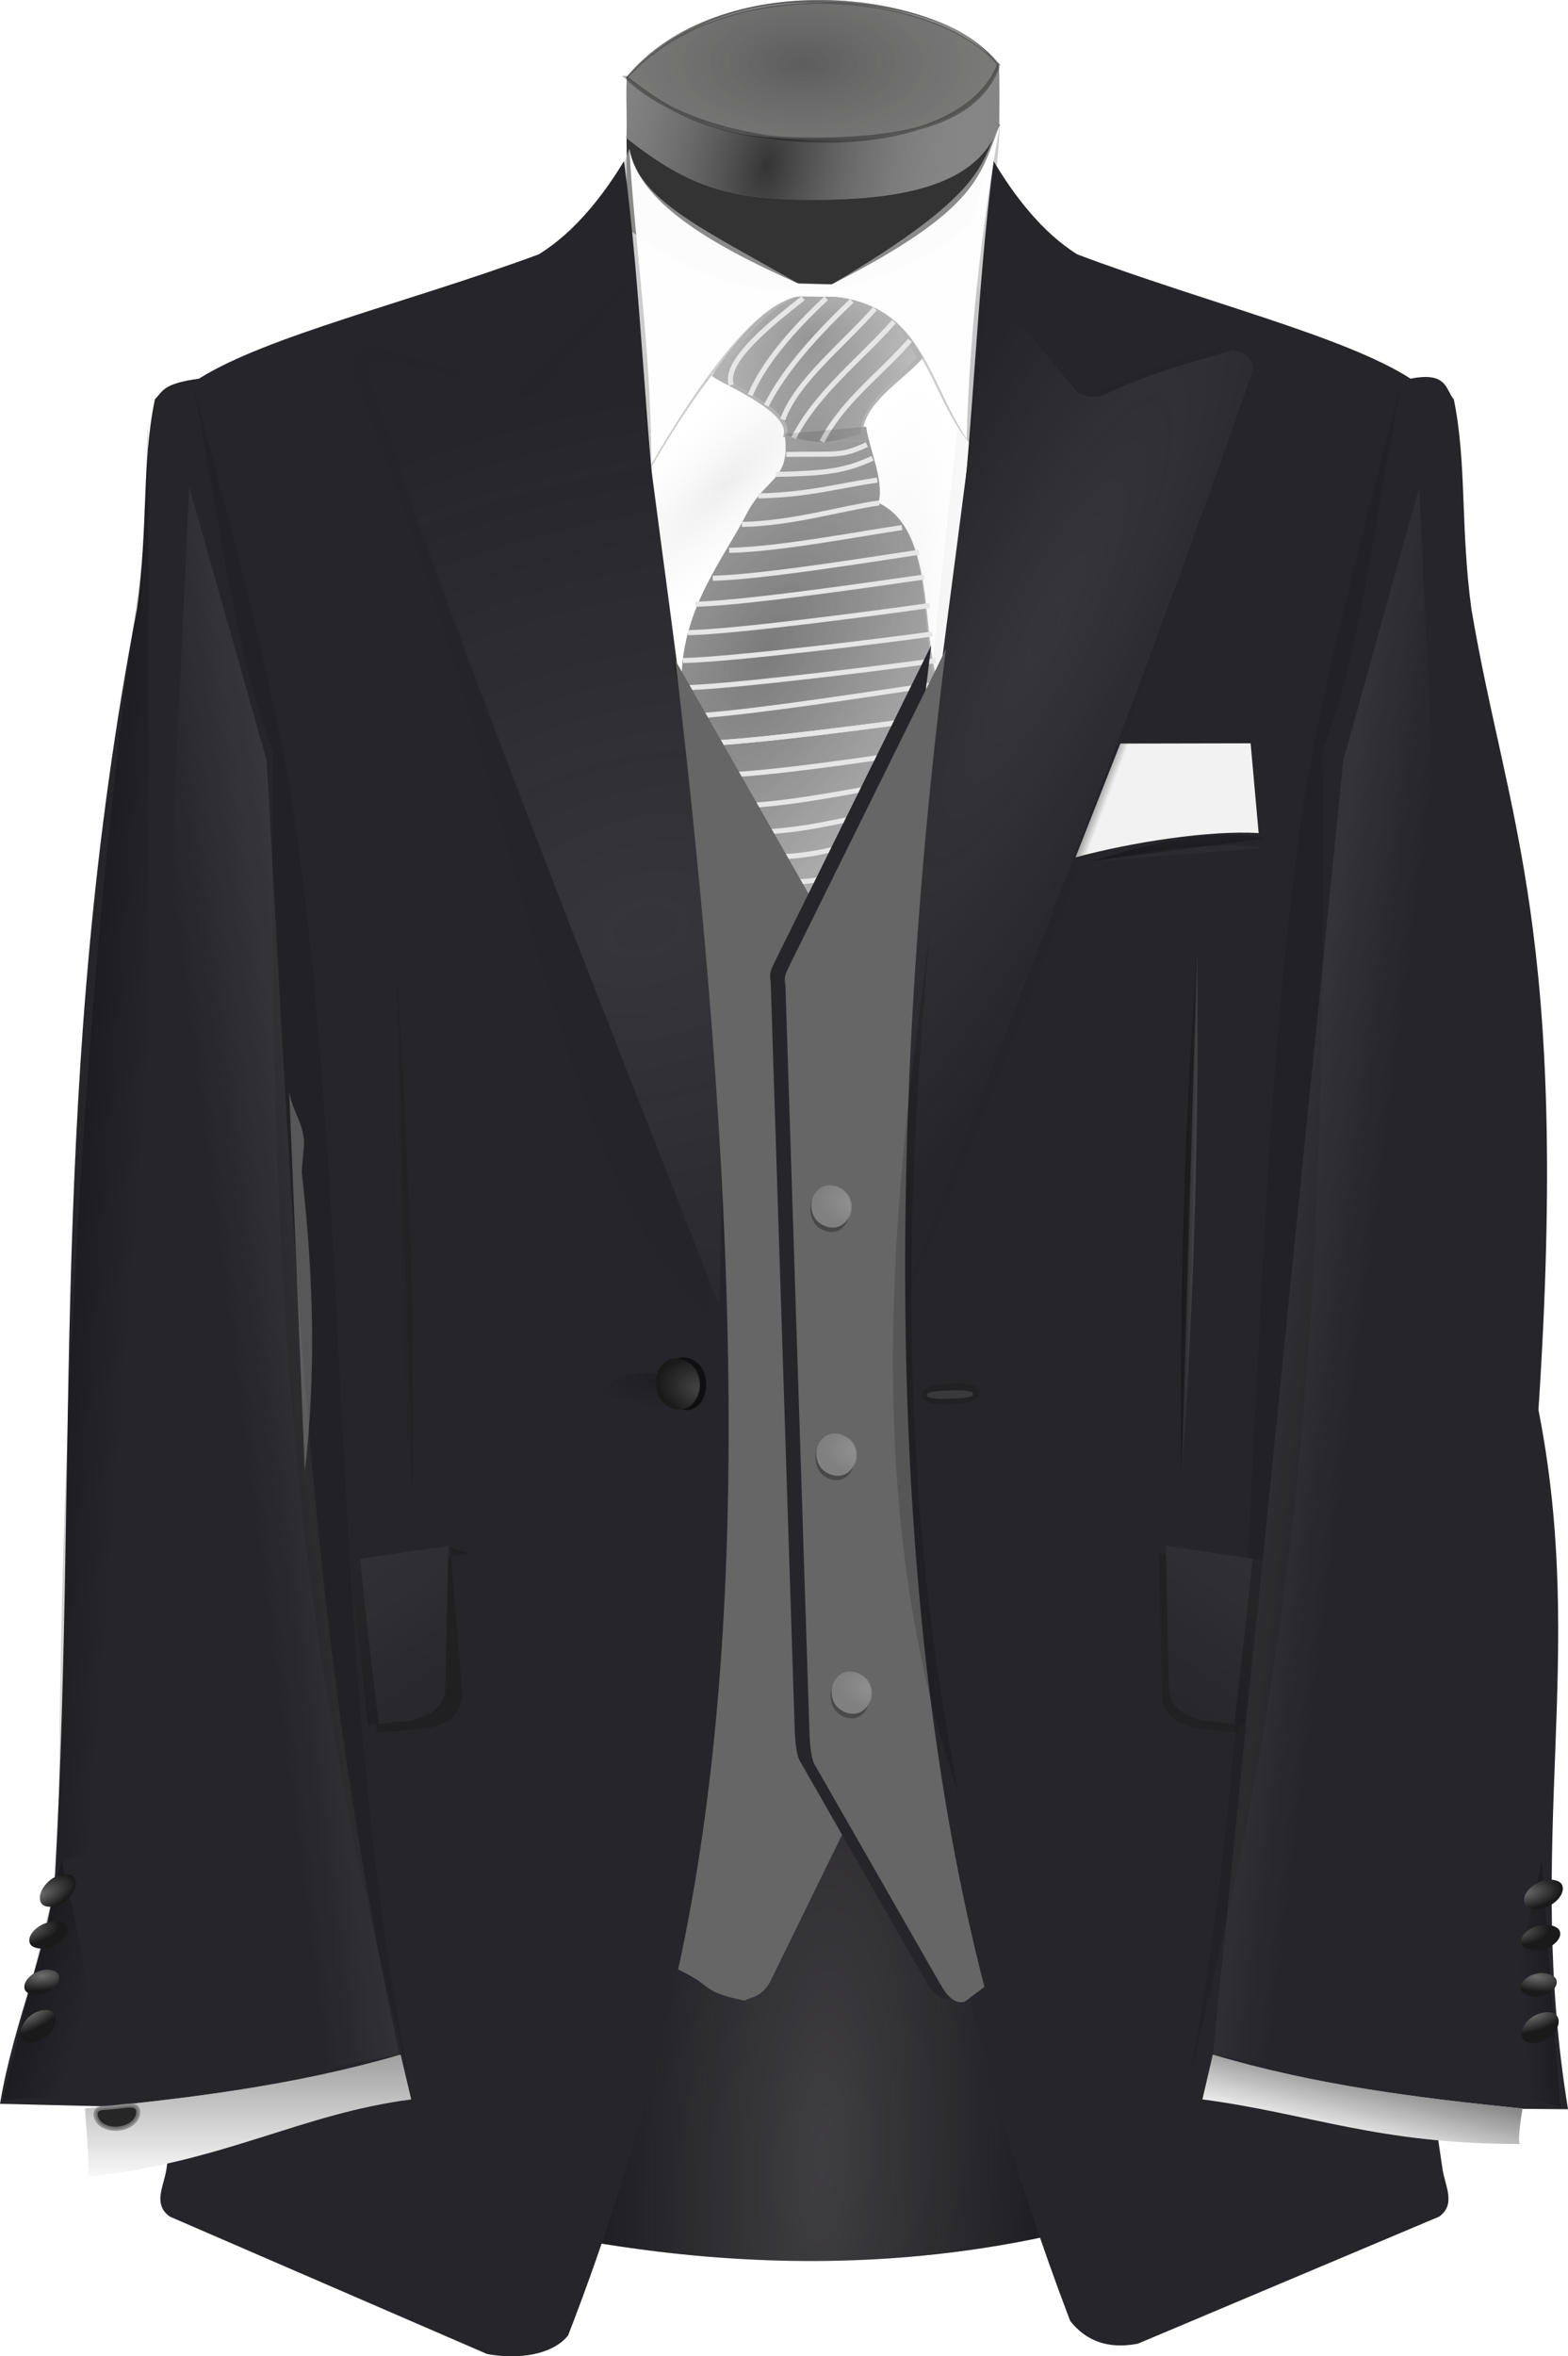 <?xml version="1.0" encoding="UTF-8" standalone="no"?>
<!-- Created with Inkscape (http://www.inkscape.org/) -->
<svg
    xmlns:inkscape="http://www.inkscape.org/namespaces/inkscape"
    xmlns:rdf="http://www.w3.org/1999/02/22-rdf-syntax-ns#"
    xmlns="http://www.w3.org/2000/svg"
    xmlns:sodipodi="http://sodipodi.sourceforge.net/DTD/sodipodi-0.dtd"
    xmlns:cc="http://creativecommons.org/ns#"
    xmlns:xlink="http://www.w3.org/1999/xlink"
    xmlns:dc="http://purl.org/dc/elements/1.1/"
    xmlns:svg="http://www.w3.org/2000/svg"
    xmlns:ns1="http://sozi.baierouge.fr"
    id="svg23047"
    sodipodi:docname="wedding-suit.svg"
    viewBox="0 0 446.71 671.22"
    version="1.1"
    inkscape:version="0.47pre4 "
  >
  <defs
      id="defs23049"
    >
    <linearGradient
        id="linearGradient15695"
        y2="56.863"
        gradientUnits="userSpaceOnUse"
        x2="-7606.8"
        gradientTransform="matrix(2.886 0 0 2.886 22370 276.91)"
        y1="55.959"
        x1="-7609.2"
        inkscape:collect="always"
      >
      <stop
          id="stop8153"
          style="stop-color:#26252a"
          offset="0"
      />
      <stop
          id="stop8155"
          style="stop-color:#26252a;stop-opacity:0"
          offset="1"
      />
    </linearGradient
    >
    <radialGradient
        id="radialGradient15693"
        gradientUnits="userSpaceOnUse"
        cy="-13.334"
        cx="-7640.7"
        gradientTransform="matrix(9.752 -0 -0 -2.369 74844 204.44)"
        r="18.399"
        inkscape:collect="always"
      >
      <stop
          id="stop8107"
          style="stop-color:#e6e4df"
          offset="0"
      />
      <stop
          id="stop8109"
          style="stop-color:#e6e4df;stop-opacity:0"
          offset="1"
      />
    </radialGradient
    >
    <radialGradient
        id="radialGradient15691"
        xlink:href="#linearGradient8131"
        gradientUnits="userSpaceOnUse"
        cy="-13.334"
        cx="-7640.7"
        gradientTransform="matrix(9.744 .001 -0 2.958 74780 268.77)"
        r="18.399"
        inkscape:collect="always"
    />
    <linearGradient
        id="linearGradient8131"
        inkscape:collect="always"
      >
      <stop
          id="stop8133"
          style="stop-color:#3e3e3e"
          offset="0"
      />
      <stop
          id="stop8135"
          style="stop-color:#e6e4df;stop-opacity:0"
          offset="1"
      />
    </linearGradient
    >
    <radialGradient
        id="radialGradient15689"
        xlink:href="#linearGradient8131"
        gradientUnits="userSpaceOnUse"
        cy="-10.042"
        cx="-7640.7"
        gradientTransform="matrix(9.744 .001 -0 5.287 74780 293.63)"
        r="18.399"
        inkscape:collect="always"
    />
    <radialGradient
        id="radialGradient15687"
        gradientUnits="userSpaceOnUse"
        cy=".812"
        cx="-7640.8"
        gradientTransform="matrix(1.673 -6.991 3.787 0.906 13099 -53155)"
        r="18.418"
        inkscape:collect="always"
      >
      <stop
          id="stop8119"
          style="stop-color:#1a1a1a"
          offset="0"
      />
      <stop
          id="stop8121"
          style="stop-color:#cccccc;stop-opacity:0"
          offset="1"
      />
    </radialGradient
    >
    <filter
        id="filter8071"
        width="1.244"
        y="-.006"
        x="-.122"
        height="1.013"
        color-interpolation-filters="sRGB"
        inkscape:collect="always"
      >
      <feGaussianBlur
          id="feGaussianBlur8073"
          stdDeviation="0.211"
          inkscape:collect="always"
      />
    </filter
    >
    <radialGradient
        id="radialGradient15685"
        xlink:href="#linearGradient7749"
        gradientUnits="userSpaceOnUse"
        cy="-5730"
        cx="-5477.5"
        gradientTransform="matrix(4.772 3.008 -.757 3.596 21845 36305)"
        r="2.06"
        inkscape:collect="always"
    />
    <linearGradient
        id="linearGradient7749"
        inkscape:collect="always"
      >
      <stop
          id="stop7751"
          style="stop-color:#cccccc"
          offset="0"
      />
      <stop
          id="stop7753"
          style="stop-color:#cccccc;stop-opacity:0"
          offset="1"
      />
    </linearGradient
    >
    <radialGradient
        id="radialGradient15683"
        xlink:href="#linearGradient7749"
        gradientUnits="userSpaceOnUse"
        cy="-5730"
        cx="-5477.5"
        gradientTransform="matrix(4.772 3.008 -.757 3.596 21815 36364)"
        r="2.06"
        inkscape:collect="always"
    />
    <radialGradient
        id="radialGradient15681"
        xlink:href="#linearGradient7749"
        gradientUnits="userSpaceOnUse"
        cy="-5730"
        cx="-5477.5"
        gradientTransform="matrix(4.772 3.008 -.757 3.596 21781 36424)"
        r="2.06"
        inkscape:collect="always"
    />
    <filter
        id="filter7995"
        width="1.239"
        y="-.018"
        x="-.12"
        height="1.035"
        color-interpolation-filters="sRGB"
        inkscape:collect="always"
      >
      <feGaussianBlur
          id="feGaussianBlur7997"
          stdDeviation="0.983"
          inkscape:collect="always"
      />
    </filter
    >
    <filter
        id="filter8025"
        color-interpolation-filters="sRGB"
        inkscape:collect="always"
      >
      <feGaussianBlur
          id="feGaussianBlur8027"
          stdDeviation="0.691"
          inkscape:collect="always"
      />
    </filter
    >
    <radialGradient
        id="radialGradient15679"
        gradientUnits="userSpaceOnUse"
        cy="24.05"
        cx="-7636"
        gradientTransform="matrix(-3.295 .523 -.072 -.452 -24828 4342.5)"
        r="3.969"
        inkscape:collect="always"
      >
      <stop
          id="stop7977"
          style="stop-color:#e6e6e6"
          offset="0"
      />
      <stop
          id="stop7979"
          style="stop-color:#808080;stop-opacity:0"
          offset="1"
      />
    </radialGradient
    >
    <radialGradient
        id="radialGradient15677"
        gradientUnits="userSpaceOnUse"
        cy="21.066"
        cx="-7635.7"
        gradientTransform="matrix(5.12 .16 -.012 .395 39429 1552.9)"
        r="3.893"
        inkscape:collect="always"
      >
      <stop
          id="stop7969"
          style="stop-color:#333333"
          offset="0"
      />
      <stop
          id="stop7971"
          style="stop-color:#ececec;stop-opacity:0"
          offset="1"
      />
    </radialGradient
    >
    <radialGradient
        id="radialGradient15675"
        gradientUnits="userSpaceOnUse"
        cy="43.269"
        cx="-7626.3"
        gradientTransform="matrix(-3.998 -2.131 3.961 -7.433 -30342 -15530)"
        r="13.044"
        inkscape:collect="always"
      >
      <stop
          id="stop7919"
          style="stop-color:#333333"
          offset="0"
      />
      <stop
          id="stop7921"
          style="stop-color:#333333;stop-opacity:0"
          offset="1"
      />
    </radialGradient
    >
    <radialGradient
        id="radialGradient15673"
        xlink:href="#linearGradient7883"
        gradientUnits="userSpaceOnUse"
        cy="8.092"
        cx="-7635.4"
        gradientTransform="matrix(-4.694 -0 0 -2.98 -35509 364.21)"
        r="9.675"
        inkscape:collect="always"
    />
    <linearGradient
        id="linearGradient7883"
        inkscape:collect="always"
      >
      <stop
          id="stop7885"
          style="stop-color:#666666"
          offset="0"
      />
      <stop
          id="stop7887"
          style="stop-color:#666666;stop-opacity:0"
          offset="1"
      />
    </linearGradient
    >
    <radialGradient
        id="radialGradient15671"
        xlink:href="#linearGradient7883"
        gradientUnits="userSpaceOnUse"
        cy="17.767"
        cx="-7635.4"
        gradientTransform="matrix(-4.694 -0 0 -2.98 -35509 364.21)"
        r="9.675"
        inkscape:collect="always"
    />
    <radialGradient
        id="radialGradient15669"
        xlink:href="#linearGradient7749"
        gradientUnits="userSpaceOnUse"
        cy="-5730"
        cx="-5477.5"
        gradientTransform="matrix(5.382 3.561 -.854 4.257 24600 43219)"
        r="2.06"
        inkscape:collect="always"
    />
    <radialGradient
        id="radialGradient15667"
        gradientUnits="userSpaceOnUse"
        cy="-5730"
        cx="-5477.5"
        gradientTransform="matrix(9.487 4.777 -1.506 5.71 42646 59381)"
        r="2.06"
        inkscape:collect="always"
      >
      <stop
          id="stop7871"
          style="stop-color:#000000"
          offset="0"
      />
      <stop
          id="stop7873"
          style="stop-color:#26252a"
          offset="1"
      />
    </radialGradient
    >
    <radialGradient
        id="radialGradient15665"
        xlink:href="#linearGradient7749"
        gradientUnits="userSpaceOnUse"
        cy="-5730"
        cx="-5477.5"
        gradientTransform="matrix(4.886 1.874 -.776 2.24 22140 24059)"
        r="2.06"
        inkscape:collect="always"
    />
    <radialGradient
        id="radialGradient15663"
        xlink:href="#linearGradient7749"
        gradientUnits="userSpaceOnUse"
        cy="-5730"
        cx="-5477.5"
        gradientTransform="matrix(4.396 1.602 -.698 1.915 20420 20631)"
        r="2.06"
        inkscape:collect="always"
    />
    <radialGradient
        id="radialGradient15661"
        xlink:href="#linearGradient7749"
        gradientUnits="userSpaceOnUse"
        cy="-5730"
        cx="-5477.5"
        gradientTransform="matrix(4.822 1.712 -.765 2.047 22172 22014)"
        r="2.06"
        inkscape:collect="always"
    />
    <radialGradient
        id="radialGradient15659"
        xlink:href="#linearGradient7749"
        gradientUnits="userSpaceOnUse"
        cy="-5730"
        cx="-5477.5"
        gradientTransform="matrix(4.985 1.817 -.791 2.171 22894 23309)"
        r="2.06"
        inkscape:collect="always"
    />
    <linearGradient
        id="linearGradient15657"
        y2="178.02"
        xlink:href="#linearGradient7737"
        gradientUnits="userSpaceOnUse"
        x2="-7708.3"
        gradientTransform="matrix(-1.799 -.35 -.22 2.864 -13294 -2419.4)"
        y1="174.09"
        x1="-7723.2"
        inkscape:collect="always"
    />
    <linearGradient
        id="linearGradient7737"
        inkscape:collect="always"
      >
      <stop
          id="stop7739"
          style="stop-color:#000000"
          offset="0"
      />
      <stop
          id="stop7741"
          style="stop-color:#000000;stop-opacity:0"
          offset="1"
      />
    </linearGradient
    >
    <radialGradient
        id="radialGradient15655"
        xlink:href="#linearGradient7749"
        gradientUnits="userSpaceOnUse"
        cy="-5730"
        cx="-5477.5"
        gradientTransform="matrix(4.886 1.874 -.776 2.24 21747 23726)"
        r="2.06"
        inkscape:collect="always"
    />
    <radialGradient
        id="radialGradient15653"
        xlink:href="#linearGradient7749"
        gradientUnits="userSpaceOnUse"
        cy="-5730"
        cx="-5477.5"
        gradientTransform="matrix(4.396 1.602 -.698 1.915 19851 20500)"
        r="2.06"
        inkscape:collect="always"
    />
    <radialGradient
        id="radialGradient15651"
        xlink:href="#linearGradient7749"
        gradientUnits="userSpaceOnUse"
        cy="-5730"
        cx="-5477.5"
        gradientTransform="matrix(4.822 1.712 -.765 2.047 21703 21838)"
        r="2.06"
        inkscape:collect="always"
    />
    <radialGradient
        id="radialGradient15649"
        xlink:href="#linearGradient7749"
        gradientUnits="userSpaceOnUse"
        cy="-5730"
        cx="-5477.5"
        gradientTransform="matrix(4.985 1.817 -.791 2.171 22369 23040)"
        r="2.06"
        inkscape:collect="always"
    />
    <linearGradient
        id="linearGradient15647"
        y2="178.02"
        xlink:href="#linearGradient7737"
        gradientUnits="userSpaceOnUse"
        x2="-7708.3"
        gradientTransform="matrix(2.886 0 0 2.886 22370 276.91)"
        y1="174.09"
        x1="-7723.2"
        inkscape:collect="always"
    />
    <linearGradient
        id="linearGradient15645"
        y2="95.529"
        gradientUnits="userSpaceOnUse"
        x2="-7702.2"
        gradientTransform="matrix(2.886 0 0 2.886 22369 276.91)"
        y1="94.612"
        x1="-7714.2"
        inkscape:collect="always"
      >
      <stop
          id="stop7729"
          style="stop-color:#000000"
          offset="0"
      />
      <stop
          id="stop7731"
          style="stop-color:#000000;stop-opacity:0"
          offset="1"
      />
    </linearGradient
    >
    <linearGradient
        id="linearGradient15643"
        y2="193.55"
        gradientUnits="userSpaceOnUse"
        x2="-7692.5"
        gradientTransform="matrix(2.886 0 0 2.886 22370 276.91)"
        y1="177.24"
        x1="-7692.5"
        inkscape:collect="always"
      >
      <stop
          id="stop7714"
          style="stop-color:#808080"
          offset="0"
      />
      <stop
          id="stop7716"
          style="stop-color:#808080;stop-opacity:0"
          offset="1"
      />
    </linearGradient
    >
    <radialGradient
        id="radialGradient15641"
        xlink:href="#linearGradient7749"
        gradientUnits="userSpaceOnUse"
        cy="45.081"
        cx="-7720.3"
        gradientTransform="matrix(-1.567 -8.453 -12.832 2.968 -11235 -64914)"
        r="17.508"
        inkscape:collect="always"
    />
    <linearGradient
        id="linearGradient15639"
        y2="150.24"
        xlink:href="#linearGradient7630"
        gradientUnits="userSpaceOnUse"
        x2="-7702.7"
        gradientTransform="matrix(-2.937 .164 .167 2.881 -22417 1539.6)"
        y1="120.74"
        x1="-7684.8"
        inkscape:collect="always"
    />
    <linearGradient
        id="linearGradient7630"
        inkscape:collect="always"
      >
      <stop
          id="stop7632"
          style="stop-color:#ffffff"
          offset="0"
      />
      <stop
          id="stop7634"
          style="stop-color:#ffffff;stop-opacity:0"
          offset="1"
      />
    </linearGradient
    >
    <filter
        id="filter7624"
        color-interpolation-filters="sRGB"
        inkscape:collect="always"
      >
      <feGaussianBlur
          id="feGaussianBlur7626"
          stdDeviation="0.202"
          inkscape:collect="always"
      />
    </filter
    >
    <linearGradient
        id="linearGradient15637"
        y2="122.52"
        xlink:href="#linearGradient7630"
        gradientUnits="userSpaceOnUse"
        x2="-7685.4"
        gradientTransform="matrix(-2.941 0 0 2.886 -22432 276.91)"
        y1="114.39"
        x1="-7748.5"
        inkscape:collect="always"
    />
    <filter
        id="filter7542"
        color-interpolation-filters="sRGB"
        inkscape:collect="always"
      >
      <feGaussianBlur
          id="feGaussianBlur7544"
          stdDeviation="0.337"
          inkscape:collect="always"
      />
    </filter
    >
    <linearGradient
        id="linearGradient15635"
        y2="96.623"
        xlink:href="#linearGradient7594"
        gradientUnits="userSpaceOnUse"
        x2="-7821.8"
        gradientTransform="matrix(1.87 -.019 -.03 -2.886 14847 704.31)"
        y1="96.649"
        x1="-7819.8"
        inkscape:collect="always"
    />
    <linearGradient
        id="linearGradient7594"
        inkscape:collect="always"
      >
      <stop
          id="stop7596"
          style="stop-color:#000000"
          offset="0"
      />
      <stop
          id="stop7598"
          style="stop-color:#1a1a1a"
          offset="1"
      />
    </linearGradient
    >
    <linearGradient
        id="linearGradient15633"
        y2="96.623"
        xlink:href="#linearGradient7508"
        gradientUnits="userSpaceOnUse"
        x2="-7821.8"
        gradientTransform="matrix(-1.87 .019 .03 2.886 -14415 429.92)"
        y1="96.649"
        x1="-7819.8"
        inkscape:collect="always"
    />
    <linearGradient
        id="linearGradient7508"
        inkscape:collect="always"
      >
      <stop
          id="stop7510"
          style="stop-color:#ffffff"
          offset="0"
      />
      <stop
          id="stop7512"
          style="stop-color:#1a1a1a"
          offset="1"
      />
    </linearGradient
    >
    <filter
        id="filter7502"
        width="1.215"
        y="-.014"
        x="-.108"
        height="1.027"
        color-interpolation-filters="sRGB"
        inkscape:collect="always"
      >
      <feGaussianBlur
          id="feGaussianBlur7504"
          stdDeviation="0.947"
          inkscape:collect="always"
      />
    </filter
    >
    <radialGradient
        id="radialGradient15631"
        xlink:href="#linearGradient7749"
        gradientUnits="userSpaceOnUse"
        cy="51.477"
        cx="-7714.5"
        gradientTransform="matrix(-2.606 -1.285 5.797 -11.759 -20004 -8912.8)"
        r="17.508"
        inkscape:collect="always"
    />
    <linearGradient
        id="linearGradient15629"
        y2="150.24"
        xlink:href="#linearGradient7630"
        gradientUnits="userSpaceOnUse"
        x2="-7702.7"
        gradientTransform="matrix(2.881 .164 -.164 2.881 22650 1539.6)"
        y1="120.74"
        x1="-7684.8"
        inkscape:collect="always"
    />
    <linearGradient
        id="linearGradient15627"
        y2="190.3"
        gradientUnits="userSpaceOnUse"
        x2="-7684.5"
        gradientTransform="matrix(2.886 0 0 2.886 22664 276.91)"
        y1="181.49"
        x1="-7682.4"
        inkscape:collect="always"
      >
      <stop
          id="stop7588"
          style="stop-color:#666666"
          offset="0"
      />
      <stop
          id="stop7590"
          style="stop-color:#666666;stop-opacity:0"
          offset="1"
      />
    </linearGradient
    >
    <linearGradient
        id="linearGradient15625"
        y2="122.52"
        xlink:href="#linearGradient7630"
        gradientUnits="userSpaceOnUse"
        x2="-7685.4"
        gradientTransform="matrix(2.886 0 0 2.886 22664 276.91)"
        y1="114.39"
        x1="-7748.5"
        inkscape:collect="always"
    />
    <linearGradient
        id="linearGradient15623"
        y2="59.987"
        gradientUnits="userSpaceOnUse"
        x2="-7821.4"
        gradientTransform="matrix(2.886 0 0 2.886 23010 276.91)"
        y1="63.706"
        x1="-7821.2"
        inkscape:collect="always"
      >
      <stop
          id="stop7532"
          style="stop-color:#000000"
          offset="0"
      />
      <stop
          id="stop7534"
          style="stop-color:#000000;stop-opacity:0"
          offset="1"
      />
    </linearGradient
    >
    <linearGradient
        id="linearGradient15621"
        y2="96.623"
        xlink:href="#linearGradient7594"
        gradientUnits="userSpaceOnUse"
        x2="-7821.8"
        gradientTransform="matrix(-1.835 -.019 0.03 -2.886 -13915 698.54)"
        y1="96.649"
        x1="-7819.8"
        inkscape:collect="always"
    />
    <linearGradient
        id="linearGradient15619"
        y2="96.623"
        xlink:href="#linearGradient7508"
        gradientUnits="userSpaceOnUse"
        x2="-7821.8"
        gradientTransform="matrix(1.835 .019 -0.03 2.886 14794 424.15)"
        y1="96.649"
        x1="-7819.8"
        inkscape:collect="always"
    />
    <radialGradient
        id="radialGradient15617"
        xlink:href="#linearGradient7843"
        gradientUnits="userSpaceOnUse"
        cy="-24.603"
        cx="-7608"
        gradientTransform="matrix(-.562 -.562 2.043 -2.043 -3918 -3973.1)"
        r="28.25"
        inkscape:collect="always"
    />
    <linearGradient
        id="linearGradient7843"
        inkscape:collect="always"
      >
      <stop
          id="stop7845"
          style="stop-color:#b3b3b3"
          offset="0"
      />
      <stop
          id="stop7847"
          style="stop-color:#ffffff;stop-opacity:0"
          offset="1"
      />
    </linearGradient
    >
    <radialGradient
        id="radialGradient15615"
        xlink:href="#linearGradient7843"
        gradientUnits="userSpaceOnUse"
        cy="-24.603"
        cx="-7608"
        gradientTransform="matrix(-.562 -.562 2.043 -2.043 -4191.3 -3797.3)"
        r="28.25"
        inkscape:collect="always"
    />
    <radialGradient
        id="radialGradient15613"
        gradientUnits="userSpaceOnUse"
        cy="181.83"
        cx="-7633.9"
        gradientTransform="matrix(.275 -8.888 2.646 .082 1953 -67035)"
        r="25.942"
        inkscape:collect="always"
      >
      <stop
          id="stop8081"
          style="stop-color:#e6e4df"
          offset="0"
      />
      <stop
          id="stop8083"
          style="stop-color:#e6e4df;stop-opacity:0"
          offset="1"
      />
    </radialGradient
    >
  </defs
  >
  <sodipodi:namedview
      id="base"
      bordercolor="#666666"
      inkscape:pageshadow="2"
      inkscape:window-y="-4"
      pagecolor="#ffffff"
      inkscape:window-height="978"
      inkscape:window-maximized="1"
      inkscape:zoom="0.35"
      inkscape:window-x="-4"
      showgrid="false"
      borderopacity="1.0"
      inkscape:current-layer="layer1"
      inkscape:cx="274.45751"
      inkscape:cy="354.1821"
      inkscape:window-width="1400"
      inkscape:pageopacity="0.0"
      inkscape:document-units="px"
  />
  <g
      id="layer1"
      inkscape:label="Layer 1"
      inkscape:groupmode="layer"
      transform="translate(-100.54 -215.32)"
    >
    <path
        id="path15285"
        style="fill:#333333"
        d="m278.42 279.82c0.879-1.933 0.623-25.118 0.623-25.118 38.541-21.724 74.874-24.049 106.42-3.82l-8.379 28.448c-42.758 32.921-76.799 16.61-98.617 0.492z"
        inkscape:export-ydpi="90"
        sodipodi:nodetypes="ccccc"
        inkscape:export-filename="E:\PEKNA_STRANKA\PROJEKTY\Svadobne_salony\Sablona\vzhlad-katalogu\ikony\oblek-big.png"
        inkscape:export-xdpi="90"
    />
    <path
        id="path15287"
        style="fill:#808080"
        d="m278.94 254.69c0.415-2.302-0.208-13.194 0.208-17.429 0.138-0.899 4.016 0.422 4.432 0.076 24.942-20.946 86.029-25.761 96.63-3.139 0.554 1.17 4.639-2.101 4.861-0.758 0.277 1.822 0.208 14.82 0.138 17.384-5.429 16.839-26.52 21.691-54.703 21.412-22.975-0.229-34.089-3.893-51.483-17.537z"
        inkscape:export-ydpi="90"
        sodipodi:nodetypes="csssscsc"
        inkscape:export-filename="E:\PEKNA_STRANKA\PROJEKTY\Svadobne_salony\Sablona\vzhlad-katalogu\ikony\oblek-big.png"
        inkscape:export-xdpi="90"
    />
    <path
        id="path15289"
        style="fill:#1c1b20"
        d="m407.26 850.4c-45.895 11.323-95.674 12.13-149.73 1.472 0 0 10.823-127.78 12.166-128.37 1.357-0.589 120.32-1.472 120.32-1.472l17.242 128.37z"
        inkscape:export-ydpi="90"
        sodipodi:nodetypes="ccscc"
        inkscape:export-filename="E:\PEKNA_STRANKA\PROJEKTY\Svadobne_salony\Sablona\vzhlad-katalogu\ikony\oblek-big.png"
        inkscape:export-xdpi="90"
    />
    <path
        id="path15291"
        style="opacity:.174;fill:url(#radialGradient15613)"
        d="m407.26 850.4c-45.895 11.323-95.674 12.13-149.73 1.472 0 0 10.823-127.78 12.166-128.37 1.357-0.589 120.32-1.472 120.32-1.472l17.242 128.37z"
        inkscape:export-ydpi="90"
        sodipodi:nodetypes="ccscc"
        inkscape:export-filename="E:\PEKNA_STRANKA\PROJEKTY\Svadobne_salony\Sablona\vzhlad-katalogu\ikony\oblek-big.png"
        inkscape:export-xdpi="90"
    />
    <rect
        id="rect15293"
        style="opacity:.817;fill:#ffffff"
        inkscape:export-ydpi="90"
        inkscape:export-filename="E:\PEKNA_STRANKA\PROJEKTY\Svadobne_salony\Sablona\vzhlad-katalogu\ikony\oblek-big.png"
        height="115.43"
        width="163.04"
        inkscape:export-xdpi="90"
        y="298.16"
        x="252.01"
    />
    <rect
        id="rect15295"
        style="opacity:.217;fill:url(#radialGradient15615)"
        inkscape:export-ydpi="90"
        inkscape:export-filename="E:\PEKNA_STRANKA\PROJEKTY\Svadobne_salony\Sablona\vzhlad-katalogu\ikony\oblek-big.png"
        transform="matrix(.785 -.619 .619 .785 0 0)"
        height="115.43"
        width="163.04"
        inkscape:export-xdpi="90"
        y="469.59"
        x="-24.916"
    />
    <rect
        id="rect15297"
        style="opacity:.217;fill:url(#radialGradient15617)"
        inkscape:export-ydpi="90"
        inkscape:export-filename="E:\PEKNA_STRANKA\PROJEKTY\Svadobne_salony\Sablona\vzhlad-katalogu\ikony\oblek-big.png"
        height="115.43"
        width="163.04"
        inkscape:export-xdpi="90"
        y="293.83"
        x="248.4"
    />
    <path
        id="path15299"
        style="opacity:.674;fill:#b3b3b3"
        d="m279.84 257.68c-10.504 24.737 7.264 61.658 3.365 95.67 10.4-17.951 22.193-37.993 44.192-55.64l10.227-0.076c29.193 9.884 26.624 29.904 39.912 44.865 0-29.237 5.789-57.305 7.915-91.846-5.913 11.06-2.624 18.904-47.958 45.673l-9.743-0.36c-26.15-15.1-45.35-23.42-47.92-38.31z"
        inkscape:export-ydpi="90"
        sodipodi:nodetypes="ccccccccc"
        inkscape:export-filename="E:\PEKNA_STRANKA\PROJEKTY\Svadobne_salony\Sablona\vzhlad-katalogu\ikony\oblek-big.png"
        inkscape:export-xdpi="90"
    />
    <path
        id="path15301"
        style="fill:#26252a"
        d="m511.55 833.5c0.755 4.646 3.822 9.795-1.025 13.263l-85.828 36.193c-8.718 1.661-14.874-0.938-19.271-6.487-67.83-178.1-52.91-336.68-32.48-498.12 4.757-37.62 5.713-79.489 10.671-117.12 5.733 9.682 13.8 20.306 23.848 26.566 36.512 13.717 76.217 23.339 94.954 35.4 10.553-2.133 9.971 3.264 12.305 5.89 3.725 18.174 1.842 36.106 4.986 59.587 10.137 60.255 28.127 91.723 19.125 228.28 13.911 70.506-3.975 123.13 8.42 199.21l-38.313-0.325 2.604 17.666z"
        inkscape:export-ydpi="90"
        sodipodi:nodetypes="ccccsccccccccc"
        inkscape:export-filename="E:\PEKNA_STRANKA\PROJEKTY\Svadobne_salony\Sablona\vzhlad-katalogu\ikony\oblek-big.png"
        inkscape:export-xdpi="90"
    />
    <path
        id="path15303"
        style="opacity:.309;filter:url(#filter7502);fill:#000000"
        d="m-8117.8 16.1c-3.591 13.722-7.37 28.001-9.617 41.012-6.2 41.699-3.357 85.07-11.5 127.25 8.218-34.163 13.986-62.457 13.25-131.5 3.934-10.39 5.346-24.439 7.867-36.762z"
        inkscape:export-ydpi="90"
        sodipodi:nodetypes="ccccc"
        inkscape:export-filename="E:\PEKNA_STRANKA\PROJEKTY\Svadobne_salony\Sablona\vzhlad-katalogu\ikony\oblek-big.png"
        transform="matrix(2.886 0 0 2.886 23928 276.91)"
        inkscape:export-xdpi="90"
    />
    <path
        id="path15305"
        style="opacity:.17;fill:url(#linearGradient15619)"
        d="m441.59 486.12c0.554 51.011-0.907 101.18-4.466 150.45l4.466-150.45z"
        inkscape:export-ydpi="90"
        sodipodi:nodetypes="ccc"
        inkscape:export-filename="E:\PEKNA_STRANKA\PROJEKTY\Svadobne_salony\Sablona\vzhlad-katalogu\ikony\oblek-big.png"
        inkscape:export-xdpi="90"
    />
    <path
        id="path15307"
        style="opacity:.352;fill:url(#linearGradient15621)"
        d="m437.1 636.57c-0.554-51.011 0.914-101.18 4.466-150.45l-4.466 150.45z"
        inkscape:export-ydpi="90"
        sodipodi:nodetypes="ccc"
        inkscape:export-filename="E:\PEKNA_STRANKA\PROJEKTY\Svadobne_salony\Sablona\vzhlad-katalogu\ikony\oblek-big.png"
        inkscape:export-xdpi="90"
    />
    <rect
        id="rect15309"
        style="opacity:.426;fill:#1a1a1a"
        transform="rotate(-3.628)"
        inkscape:export-filename="E:\PEKNA_STRANKA\PROJEKTY\Svadobne_salony\Sablona\vzhlad-katalogu\ikony\oblek-big.png"
        rx="6.132"
        ry="2.164"
        height="5.771"
        width="15.872"
        inkscape:export-xdpi="90"
        inkscape:export-ydpi="90"
        y="631.77"
        x="323.94"
    />
    <rect
        id="rect15311"
        ry=".872"
        style="opacity:.109;fill:#ffffff"
        inkscape:export-filename="E:\PEKNA_STRANKA\PROJEKTY\Svadobne_salony\Sablona\vzhlad-katalogu\ikony\oblek-big.png"
        rx="5.045"
        transform="matrix(1 -.031 .129 .992 0 0)"
        height="2.324"
        width="13.057"
        inkscape:export-xdpi="90"
        inkscape:export-ydpi="90"
        y="625.44"
        x="283.83"
    />
    <path
        id="path15313"
        style="opacity:.396;fill:url(#linearGradient15623)"
        d="m460.59 454.17c-14.243-3.23-31.714 1.295-49.509 6.582l49.509-6.582z"
        inkscape:export-ydpi="90"
        sodipodi:nodetypes="ccc"
        inkscape:export-filename="E:\PEKNA_STRANKA\PROJEKTY\Svadobne_salony\Sablona\vzhlad-katalogu\ikony\oblek-big.png"
        inkscape:export-xdpi="90"
    />
    <path
        id="path15315"
        style="opacity:.161;filter:url(#filter7542);fill:#000000"
        d="m-8167.1 107.67c12.156-27.949 23.493-58.556 33.764-92.631-0.092-1.165-0.38-1.97-1.892-2.35-4.873 1.43-8.954 2.876-12.427 4.471-1.712 1.064-1.423 0.127-1.945 0l-10.518-10.607c-3.674 33.698-7.965 67.64-6.983 101.12z"
        inkscape:export-ydpi="90"
        sodipodi:nodetypes="ccccccc"
        inkscape:export-filename="E:\PEKNA_STRANKA\PROJEKTY\Svadobne_salony\Sablona\vzhlad-katalogu\ikony\oblek-big.png"
        transform="matrix(2.886 0 0 2.886 23928 276.91)"
        inkscape:export-xdpi="90"
    />
    <path
        id="path15317"
        style="fill:#26252a"
        d="m357.13 586.95c31.762-82.694 66.883-169.91 100.35-266.2-0.208-3.362-1.357-4.623-5.713-5.72-14.063 4.127-24.263 7.025-34.283 11.627-4.944 3.072-8.164 1.044-9.666 0.679l-25.683-30.652c-10.255 97.68-29.616 196.3-25.004 290.26z"
        inkscape:export-ydpi="90"
        sodipodi:nodetypes="ccccccc"
        inkscape:export-filename="E:\PEKNA_STRANKA\PROJEKTY\Svadobne_salony\Sablona\vzhlad-katalogu\ikony\oblek-big.png"
        inkscape:export-xdpi="90"
    />
    <path
        id="path15319"
        style="fill:#f9f9f9"
        d="m446.07 800.64-2.971 12.715c31.014 4.137 49.793 12.694 90.447 12.716-0.852-0.765 0.748-10.1 0.748-10.1-29.63-3.02-58.546-6.565-88.189-15.331z"
        inkscape:export-ydpi="90"
        sodipodi:nodetypes="ccccc"
        inkscape:export-filename="E:\PEKNA_STRANKA\PROJEKTY\Svadobne_salony\Sablona\vzhlad-katalogu\ikony\oblek-big.png"
        inkscape:export-xdpi="90"
    />
    <path
        id="path15321"
        style="opacity:.491;fill:url(#linearGradient15625)"
        d="m446.07 800.64 37.16-368.66 21.64-77.91 21.28 461-80.08-14.43z"
        inkscape:export-ydpi="90"
        inkscape:export-filename="E:\PEKNA_STRANKA\PROJEKTY\Svadobne_salony\Sablona\vzhlad-katalogu\ikony\oblek-big.png"
        inkscape:export-xdpi="90"
    />
    <path
        id="path15323"
        style="fill:url(#linearGradient15627)"
        d="m446.07 800.64-2.971 12.715c31.014 4.137 49.793 12.694 90.447 12.716-0.852-0.765 0.748-10.1 0.748-10.1-29.63-3.02-58.546-6.565-88.189-15.331z"
        inkscape:export-ydpi="90"
        sodipodi:nodetypes="ccccc"
        inkscape:export-filename="E:\PEKNA_STRANKA\PROJEKTY\Svadobne_salony\Sablona\vzhlad-katalogu\ikony\oblek-big.png"
        inkscape:export-xdpi="90"
    />
    <path
        id="path15325"
        style="opacity:.33;fill:#1a1a1a"
        d="m430.7 657.82 0.886 41.6c0.755 3.834 3.469 6.715 9.293 8.116l12.561 1.438 4.785-46.036-27.525-5.117z"
        inkscape:export-ydpi="90"
        sodipodi:nodetypes="cccccc"
        inkscape:export-filename="E:\PEKNA_STRANKA\PROJEKTY\Svadobne_salony\Sablona\vzhlad-katalogu\ikony\oblek-big.png"
        inkscape:export-xdpi="90"
    />
    <path
        id="path15327"
        style="opacity:.039;filter:url(#filter7624);fill:#ffffff"
        d="m-7704 130.73 1.125 14.375c0.333 1.312 1.335 2.255 3.375 2.625l4.375 0.25 0.75-16.021-9.625-1.229z"
        inkscape:export-ydpi="90"
        sodipodi:nodetypes="cccccc"
        inkscape:export-filename="E:\PEKNA_STRANKA\PROJEKTY\Svadobne_salony\Sablona\vzhlad-katalogu\ikony\oblek-big.png"
        transform="matrix(2.694 .153 -.164 2.881 21210 1458.3)"
        inkscape:export-xdpi="90"
    />
    <path
        id="path15329"
        style="fill:#26252a"
        d="m432.69 655.68 0.879 41.6c0.755 3.835 3.476 6.715 9.3 8.116l12.568 1.438 4.84-47.055-27.587-4.099z"
        inkscape:export-ydpi="90"
        sodipodi:nodetypes="cccccc"
        inkscape:export-filename="E:\PEKNA_STRANKA\PROJEKTY\Svadobne_salony\Sablona\vzhlad-katalogu\ikony\oblek-big.png"
        inkscape:export-xdpi="90"
    />
    <path
        id="path15331"
        style="opacity:.091;fill:url(#linearGradient15629)"
        d="m432.69 655.68 0.879 41.6c0.755 3.835 3.476 6.715 9.3 8.116l12.568 1.438 4.84-47.055-27.587-4.099z"
        inkscape:export-ydpi="90"
        sodipodi:nodetypes="cccccc"
        inkscape:export-filename="E:\PEKNA_STRANKA\PROJEKTY\Svadobne_salony\Sablona\vzhlad-katalogu\ikony\oblek-big.png"
        inkscape:export-xdpi="90"
    />
    <path
        id="path15333"
        style="opacity:.222;fill:#000000"
        d="m457.37 659.25c-1.475 15.561-3.531 32.914-5.193 47.134l3.095 0.381 5.013-46.99-2.915-0.526z"
        inkscape:export-ydpi="90"
        sodipodi:nodetypes="ccccc"
        inkscape:export-filename="E:\PEKNA_STRANKA\PROJEKTY\Svadobne_salony\Sablona\vzhlad-katalogu\ikony\oblek-big.png"
        inkscape:export-xdpi="90"
    />
    <path
        id="path15335"
        style="opacity:.096;fill:url(#radialGradient15631)"
        d="m357.13 586.95c31.762-82.694 66.883-169.91 100.35-266.2-0.208-3.362-1.357-4.623-5.713-5.72-14.063 4.127-24.263 7.025-34.283 11.627-4.944 3.072-8.164 1.044-9.666 0.679l-25.683-30.652c-10.255 97.68-29.616 196.3-25.004 290.26z"
        inkscape:export-ydpi="90"
        sodipodi:nodetypes="ccccccc"
        inkscape:export-filename="E:\PEKNA_STRANKA\PROJEKTY\Svadobne_salony\Sablona\vzhlad-katalogu\ikony\oblek-big.png"
        inkscape:export-xdpi="90"
    />
    <path
        id="path15337"
        style="fill:#26252a"
        d="m147.91 833.5c-0.755 4.646-3.898 9.795 1.039 13.263l90.35 39.127c8.884 1.66 18.613 0.27 23.079-5.276 69.147-178.11 47.619-340.83 26.811-502.27-4.854-37.62-5.837-79.489-10.885-117.12-5.837 9.682-14.07 20.306-24.312 26.566-37.212 13.717-77.678 23.339-96.775 35.4-10.165 1.418-10.144 3.372-12.547 5.89-3.795 18.174-1.87 36.106-5.082 59.587-25.468 133.02-16.632 239.73-23.349 360.15-1.634 20.879-11.64 41.402-15.691 65.806l50.022 1.208-2.659 17.667z"
        inkscape:export-ydpi="90"
        sodipodi:nodetypes="ccccsccccccccc"
        inkscape:export-filename="E:\PEKNA_STRANKA\PROJEKTY\Svadobne_salony\Sablona\vzhlad-katalogu\ikony\oblek-big.png"
        inkscape:export-xdpi="90"
    />
    <path
        id="path15339"
        style="opacity:.309;filter:url(#filter7502);fill:#000000"
        d="m-7579.8 16.1c-3.591 13.722-7.37 28.001-9.617 41.012-6.2 41.699-3.357 85.07-11.5 127.25 8.218-34.163 13.986-62.457 13.25-131.5 3.934-10.39 5.346-24.439 7.867-36.762z"
        inkscape:export-ydpi="90"
        sodipodi:nodetypes="ccccc"
        inkscape:export-filename="E:\PEKNA_STRANKA\PROJEKTY\Svadobne_salony\Sablona\vzhlad-katalogu\ikony\oblek-big.png"
        transform="matrix(-2.941 0 0 2.886 -22137 276.91)"
        inkscape:export-xdpi="90"
    />
    <path
        id="path15341"
        style="opacity:.07;fill:url(#linearGradient15633)"
        d="m213.44 491.89c-0.554 51.013 0.921 101.18 4.549 150.45l-4.549-150.45z"
        inkscape:export-ydpi="90"
        sodipodi:nodetypes="ccc"
        inkscape:export-filename="E:\PEKNA_STRANKA\PROJEKTY\Svadobne_salony\Sablona\vzhlad-katalogu\ikony\oblek-big.png"
        inkscape:export-xdpi="90"
    />
    <path
        id="path15343"
        style="opacity:.378;fill:url(#linearGradient15635)"
        d="m218.01 642.34c0.554-51.012-0.914-101.18-4.542-150.45l4.542 150.45z"
        inkscape:export-ydpi="90"
        sodipodi:nodetypes="ccc"
        inkscape:export-filename="E:\PEKNA_STRANKA\PROJEKTY\Svadobne_salony\Sablona\vzhlad-katalogu\ikony\oblek-big.png"
        inkscape:export-xdpi="90"
    />
    <path
        id="path15345"
        style="opacity:.161;filter:url(#filter7542);fill:#000000"
        d="m-7629.8 108.36c14.956-13.92 17.108-48.648 34.5-93.318-0.092-1.165-0.38-1.97-1.892-2.35-4.873 1.43-8.954 2.876-12.427 4.471-1.712 1.064-1.423 0.127-1.945 0l-10.518-10.607c-3.674 33.698-8.7 68.327-7.718 101.8z"
        inkscape:export-ydpi="90"
        sodipodi:nodetypes="ccccccc"
        inkscape:export-filename="E:\PEKNA_STRANKA\PROJEKTY\Svadobne_salony\Sablona\vzhlad-katalogu\ikony\oblek-big.png"
        transform="matrix(-2.941 0 0 2.886 -22137 276.91)"
        inkscape:export-xdpi="90"
    />
    <path
        id="path15347"
        style="fill:#26252a"
        d="m305.3 586.95c-32.372-82.694-65.913-168.47-100.02-264.76 0.277-3.361 1.648-3.18 6.093-4.277 14.327 4.127 22.207 4.139 32.42 8.741 5.034 3.072 8.316 1.044 9.847 0.679l26.188-30.652c10.449 97.68 30.177 196.3 25.475 290.26z"
        inkscape:export-ydpi="90"
        sodipodi:nodetypes="ccccccc"
        inkscape:export-filename="E:\PEKNA_STRANKA\PROJEKTY\Svadobne_salony\Sablona\vzhlad-katalogu\ikony\oblek-big.png"
        inkscape:export-xdpi="90"
    />
    <path
        id="path15349"
        style="opacity:.491;fill:url(#linearGradient15637)"
        d="m214.38 800.64c-26.44-120.99-30.21-234.1-37.87-368.66l-22.061-77.915-21.694 461 81.625-14.428z"
        inkscape:export-ydpi="90"
        sodipodi:nodetypes="ccccc"
        inkscape:export-filename="E:\PEKNA_STRANKA\PROJEKTY\Svadobne_salony\Sablona\vzhlad-katalogu\ikony\oblek-big.png"
        inkscape:export-xdpi="90"
    />
    <path
        id="path15351"
        style="opacity:.474;fill:#1a1a1a"
        d="m228.83 656.11 3.462 42.683c-0.879 3.834-2.666 7.346-9.542 8.747l-14.839 1.438-5.657-46.036 32.531-5.117-5.955-1.713z"
        inkscape:export-ydpi="90"
        sodipodi:nodetypes="ccccccc"
        inkscape:export-filename="E:\PEKNA_STRANKA\PROJEKTY\Svadobne_salony\Sablona\vzhlad-katalogu\ikony\oblek-big.png"
        inkscape:export-xdpi="90"
    />
    <path
        id="path15353"
        style="opacity:.039;filter:url(#filter7624);fill:#ffffff"
        d="m-7704 130.73 1.125 14.375c0.333 1.312 1.335 2.255 3.375 2.625l4.375 0.25 0.75-16.021-9.625-1.229z"
        inkscape:export-ydpi="90"
        sodipodi:nodetypes="cccccc"
        inkscape:export-filename="E:\PEKNA_STRANKA\PROJEKTY\Svadobne_salony\Sablona\vzhlad-katalogu\ikony\oblek-big.png"
        transform="matrix(-2.746 .153 .167 2.881 -20949 1458.3)"
        inkscape:export-xdpi="90"
    />
    <path
        id="path15355"
        style="fill:#26252a"
        d="m228.28 655.68-0.886 41.6c-0.762 3.835-3.545 6.715-9.479 8.116l-12.796 1.438-4.951-47.055 28.127-4.099z"
        inkscape:export-ydpi="90"
        sodipodi:nodetypes="cccccc"
        inkscape:export-filename="E:\PEKNA_STRANKA\PROJEKTY\Svadobne_salony\Sablona\vzhlad-katalogu\ikony\oblek-big.png"
        inkscape:export-xdpi="90"
    />
    <path
        id="path15357"
        style="opacity:.091;fill:url(#linearGradient15639)"
        d="m228.28 655.68-0.886 41.6c-0.762 3.835-3.545 6.715-9.479 8.116l-12.796 1.438-4.951-47.055 28.127-4.099z"
        inkscape:export-ydpi="90"
        sodipodi:nodetypes="cccccc"
        inkscape:export-filename="E:\PEKNA_STRANKA\PROJEKTY\Svadobne_salony\Sablona\vzhlad-katalogu\ikony\oblek-big.png"
        inkscape:export-xdpi="90"
    />
    <path
        id="path15359"
        style="opacity:.222;fill:#000000"
        d="m203.13 659.25c1.496 15.561 3.601 32.914 5.29 47.134l-3.151 0.381-5.11-46.99 2.971-0.526z"
        inkscape:export-ydpi="90"
        sodipodi:nodetypes="ccccc"
        inkscape:export-filename="E:\PEKNA_STRANKA\PROJEKTY\Svadobne_salony\Sablona\vzhlad-katalogu\ikony\oblek-big.png"
        inkscape:export-xdpi="90"
    />
    <path
        id="path15361"
        style="opacity:.096;fill:url(#radialGradient15641)"
        d="m305.3 586.95c-32.372-82.694-67.181-169.46-101.29-265.75 0.277-3.36 0.346-3.089 4.833-4.186 14.334 4.127 24.734 5.041 34.947 9.643 5.034 3.072 8.316 1.044 9.847 0.679l26.188-30.652c10.449 97.68 30.177 196.3 25.475 290.26z"
        inkscape:export-ydpi="90"
        sodipodi:nodetypes="ccccccc"
        inkscape:export-filename="E:\PEKNA_STRANKA\PROJEKTY\Svadobne_salony\Sablona\vzhlad-katalogu\ikony\oblek-big.png"
        inkscape:export-xdpi="90"
    />
    <path
        id="path15363"
        style="fill:#f9f9f9"
        d="m214.65 800.64 3.026 12.715c-31.61 4.137-52.916 17.744-92.185 22.095 0.866-0.765-0.755-19.479-0.755-19.479 30.211-3.02 59.688-6.565 89.893-15.331z"
        inkscape:export-ydpi="90"
        sodipodi:nodetypes="ccccc"
        inkscape:export-filename="E:\PEKNA_STRANKA\PROJEKTY\Svadobne_salony\Sablona\vzhlad-katalogu\ikony\oblek-big.png"
        inkscape:export-xdpi="90"
    />
    <path
        id="path15365"
        style="fill:url(#linearGradient15643)"
        d="m214.65 800.64 3.026 12.715c-31.61 4.137-52.916 17.744-92.185 22.095 0.866-0.765-0.755-19.479-0.755-19.479 30.211-3.02 59.688-6.565 89.893-15.331z"
        inkscape:export-ydpi="90"
        sodipodi:nodetypes="ccccc"
        inkscape:export-filename="E:\PEKNA_STRANKA\PROJEKTY\Svadobne_salony\Sablona\vzhlad-katalogu\ikony\oblek-big.png"
        inkscape:export-xdpi="90"
    />
    <path
        id="path15367"
        style="opacity:.809;stroke:#808080;stroke-width:1.154;fill:#000000"
        d="m133.08 815.57c3.345-0.325 6.578-1.284 6.821 1.14 0.208 2.424-2.264 4.64-5.616 4.969-3.351 0.325-6.232-1.359-6.474-3.784-0.208-2.424 1.918-1.997 5.269-2.325z"
        inkscape:export-ydpi="90"
        sodipodi:nodetypes="csssc"
        inkscape:export-filename="E:\PEKNA_STRANKA\PROJEKTY\Svadobne_salony\Sablona\vzhlad-katalogu\ikony\oblek-big.png"
        inkscape:export-xdpi="90"
    />
    <path
        id="path15369"
        style="opacity:.474;fill:url(#linearGradient15645)"
        d="m142.73 335.61c-0.831 16.735-0.554 33.293-2.943 49.349-8.337 55.523-22.338 192.04-22.567 360.8l25.51-7.143v-403z"
        inkscape:export-ydpi="90"
        sodipodi:nodetypes="csccc"
        inkscape:export-filename="E:\PEKNA_STRANKA\PROJEKTY\Svadobne_salony\Sablona\vzhlad-katalogu\ikony\oblek-big.png"
        inkscape:export-xdpi="90"
    />
    <path
        id="path15371"
        style="opacity:.687;fill:url(#linearGradient15647)"
        d="m126.24 811.82c2.167-21.386-3.04-44.114-8.164-66.827l-16.833 68.613 24.997-1.785z"
        inkscape:export-ydpi="90"
        sodipodi:nodetypes="cccc"
        inkscape:export-filename="E:\PEKNA_STRANKA\PROJEKTY\Svadobne_salony\Sablona\vzhlad-katalogu\ikony\oblek-big.png"
        inkscape:export-xdpi="90"
    />
    <rect
        id="rect15373"
        style="fill:#1a1a1a"
        transform="rotate(-40.349)"
        inkscape:export-filename="E:\PEKNA_STRANKA\PROJEKTY\Svadobne_salony\Sablona\vzhlad-katalogu\ikony\oblek-big.png"
        rx="5.946"
        ry="3.675"
        height="7.349"
        width="11.891"
        inkscape:export-xdpi="90"
        inkscape:export-ydpi="90"
        y="646.61"
        x="-404.83"
    />
    <rect
        id="rect15375"
        ry="3.675"
        style="opacity:.47;fill:url(#radialGradient15649)"
        inkscape:export-filename="E:\PEKNA_STRANKA\PROJEKTY\Svadobne_salony\Sablona\vzhlad-katalogu\ikony\oblek-big.png"
        rx="5.946"
        transform="rotate(-40.349)"
        height="7.349"
        width="11.891"
        inkscape:export-xdpi="90"
        inkscape:export-ydpi="90"
        y="646.61"
        x="-404.83"
    />
    <rect
        id="rect15377"
        ry="3.463"
        style="fill:#1a1a1a"
        inkscape:export-filename="E:\PEKNA_STRANKA\PROJEKTY\Svadobne_salony\Sablona\vzhlad-katalogu\ikony\oblek-big.png"
        rx="5.751"
        transform="matrix(.887 -.461 .541 .841 0 0)"
        height="6.927"
        width="11.502"
        inkscape:export-xdpi="90"
        inkscape:export-ydpi="90"
        y="732.58"
        x="-325.8"
    />
    <rect
        id="rect15379"
        style="opacity:.47;fill:url(#radialGradient15651)"
        transform="matrix(.887 -.461 .541 .841 0 0)"
        inkscape:export-filename="E:\PEKNA_STRANKA\PROJEKTY\Svadobne_salony\Sablona\vzhlad-katalogu\ikony\oblek-big.png"
        rx="5.751"
        ry="3.463"
        height="6.927"
        width="11.502"
        inkscape:export-xdpi="90"
        inkscape:export-ydpi="90"
        y="732.58"
        x="-325.8"
    />
    <rect
        id="rect15381"
        ry="3.241"
        style="fill:#1a1a1a"
        inkscape:export-filename="E:\PEKNA_STRANKA\PROJEKTY\Svadobne_salony\Sablona\vzhlad-katalogu\ikony\oblek-big.png"
        rx="5.244"
        transform="rotate(-25.124)"
        height="6.481"
        width="10.487"
        inkscape:export-xdpi="90"
        inkscape:export-ydpi="90"
        y="750.68"
        x="-234.63"
    />
    <rect
        id="rect15383"
        style="opacity:.47;fill:url(#radialGradient15653)"
        transform="rotate(-25.124)"
        inkscape:export-filename="E:\PEKNA_STRANKA\PROJEKTY\Svadobne_salony\Sablona\vzhlad-katalogu\ikony\oblek-big.png"
        rx="5.244"
        ry="3.241"
        height="6.481"
        width="10.487"
        inkscape:export-xdpi="90"
        inkscape:export-ydpi="90"
        y="750.68"
        x="-234.63"
    />
    <rect
        id="rect15385"
        style="fill:#1a1a1a"
        transform="matrix(.688 -.726 .8 .6 0 0)"
        inkscape:export-filename="E:\PEKNA_STRANKA\PROJEKTY\Svadobne_salony\Sablona\vzhlad-katalogu\ikony\oblek-big.png"
        rx="5.828"
        ry="3.791"
        height="7.581"
        width="11.656"
        inkscape:export-xdpi="90"
        inkscape:export-ydpi="90"
        y="626.39"
        x="-576.72"
    />
    <rect
        id="rect15387"
        ry="3.791"
        style="opacity:.47;fill:url(#radialGradient15655)"
        inkscape:export-filename="E:\PEKNA_STRANKA\PROJEKTY\Svadobne_salony\Sablona\vzhlad-katalogu\ikony\oblek-big.png"
        rx="5.828"
        transform="matrix(.688 -.726 .8 .6 0 0)"
        height="7.581"
        width="11.656"
        inkscape:export-xdpi="90"
        inkscape:export-ydpi="90"
        y="626.39"
        x="-576.72"
    />
    <path
        id="path15389"
        style="opacity:.687;fill:url(#linearGradient15657)"
        d="m529.59 810.81c0.277-21.493 5.263-43.421 10.186-65.344l5.263 70.149-15.448-4.806z"
        inkscape:export-ydpi="90"
        sodipodi:nodetypes="cccc"
        inkscape:export-filename="E:\PEKNA_STRANKA\PROJEKTY\Svadobne_salony\Sablona\vzhlad-katalogu\ikony\oblek-big.png"
        inkscape:export-xdpi="90"
    />
    <rect
        id="rect15391"
        ry="3.675"
        style="fill:#1a1a1a"
        inkscape:export-filename="E:\PEKNA_STRANKA\PROJEKTY\Svadobne_salony\Sablona\vzhlad-katalogu\ikony\oblek-big.png"
        rx="5.946"
        transform="rotate(-27.783)"
        height="7.349"
        width="11.891"
        inkscape:export-xdpi="90"
        inkscape:export-ydpi="90"
        y="916.06"
        x="120.13"
    />
    <rect
        id="rect15393"
        style="opacity:.47;fill:url(#radialGradient15659)"
        transform="rotate(-27.783)"
        inkscape:export-filename="E:\PEKNA_STRANKA\PROJEKTY\Svadobne_salony\Sablona\vzhlad-katalogu\ikony\oblek-big.png"
        rx="5.946"
        ry="3.675"
        height="7.349"
        width="11.891"
        inkscape:export-xdpi="90"
        inkscape:export-ydpi="90"
        y="916.06"
        x="120.13"
    />
    <rect
        id="rect15395"
        style="fill:#1a1a1a"
        transform="matrix(.936 -.352 .438 .899 0 0)"
        inkscape:export-filename="E:\PEKNA_STRANKA\PROJEKTY\Svadobne_salony\Sablona\vzhlad-katalogu\ikony\oblek-big.png"
        rx="5.751"
        ry="3.463"
        height="6.927"
        width="11.502"
        inkscape:export-xdpi="90"
        inkscape:export-ydpi="90"
        y="908.57"
        x="143.8"
    />
    <rect
        id="rect15397"
        ry="3.463"
        style="opacity:.47;fill:url(#radialGradient15661)"
        inkscape:export-filename="E:\PEKNA_STRANKA\PROJEKTY\Svadobne_salony\Sablona\vzhlad-katalogu\ikony\oblek-big.png"
        rx="5.751"
        transform="matrix(.936 -.352 .438 .899 0 0)"
        height="6.927"
        width="11.502"
        inkscape:export-xdpi="90"
        inkscape:export-ydpi="90"
        y="908.57"
        x="143.8"
    />
    <rect
        id="rect15399"
        style="fill:#1a1a1a"
        transform="rotate(-13.592)"
        inkscape:export-filename="E:\PEKNA_STRANKA\PROJEKTY\Svadobne_salony\Sablona\vzhlad-katalogu\ikony\oblek-big.png"
        rx="5.244"
        ry="3.241"
        height="6.481"
        width="10.487"
        inkscape:export-xdpi="90"
        inkscape:export-ydpi="90"
        y="882.25"
        x="335.1"
    />
    <rect
        id="rect15401"
        ry="3.241"
        style="opacity:.47;fill:url(#radialGradient15663)"
        inkscape:export-filename="E:\PEKNA_STRANKA\PROJEKTY\Svadobne_salony\Sablona\vzhlad-katalogu\ikony\oblek-big.png"
        rx="5.244"
        transform="rotate(-13.592)"
        height="6.481"
        width="10.487"
        inkscape:export-xdpi="90"
        inkscape:export-ydpi="90"
        y="882.25"
        x="335.1"
    />
    <rect
        id="rect15403"
        ry="3.791"
        style="fill:#1a1a1a"
        inkscape:export-filename="E:\PEKNA_STRANKA\PROJEKTY\Svadobne_salony\Sablona\vzhlad-katalogu\ikony\oblek-big.png"
        rx="5.828"
        transform="matrix(.785 -.619 .705 .709 0 0)"
        height="7.581"
        width="11.656"
        inkscape:export-xdpi="90"
        inkscape:export-ydpi="90"
        y="959.26"
        x="-183.72"
    />
    <rect
        id="rect15405"
        style="opacity:.47;fill:url(#radialGradient15665)"
        transform="matrix(.785 -.619 .705 .709 0 0)"
        inkscape:export-filename="E:\PEKNA_STRANKA\PROJEKTY\Svadobne_salony\Sablona\vzhlad-katalogu\ikony\oblek-big.png"
        rx="5.828"
        ry="3.791"
        height="7.581"
        width="11.656"
        inkscape:export-xdpi="90"
        inkscape:export-ydpi="90"
        y="959.26"
        x="-183.72"
    />
    <path
        id="path15407"
        style="opacity:.27;fill:#e6e4df"
        d="m187.32 634.91c3.268-27.443 2.597-55.883-0.755-85.07-0.208-2.147 0.796-8.031 0.554-10.145-0.879-5.972-2.998-7.201-4.175-13.227l4.459 108.44z"
        inkscape:export-ydpi="90"
        sodipodi:nodetypes="csscc"
        inkscape:export-filename="E:\PEKNA_STRANKA\PROJEKTY\Svadobne_salony\Sablona\vzhlad-katalogu\ikony\oblek-big.png"
        inkscape:export-xdpi="90"
    />
    <path
        id="path15409"
        style="opacity:.974;fill:#ffffff"
        d="m279.84 257.68c1.406 26 6.357 58.412 6.246 89.9 10.352-17.858 27.961-45.022 41.041-47.537l11.488-0.076c24.526 2.93 25.994 22.889 37.295 40.373 0.928-30.679 4.342-61.092 9.542-89.683-5.733 14.307-5.325 23.955-47.958 45.675l-9.383-0.18c-25.97-11.49-45.71-23.59-48.28-38.49z"
        inkscape:export-ydpi="90"
        sodipodi:nodetypes="ccccccccc"
        inkscape:export-filename="E:\PEKNA_STRANKA\PROJEKTY\Svadobne_salony\Sablona\vzhlad-katalogu\ikony\oblek-big.png"
        inkscape:export-xdpi="90"
    />
    <rect
        id="rect15411"
        style="opacity:.596;fill:#000000"
        transform="matrix(-.792 .61 -.442 -.897 0 0)"
        inkscape:export-filename="E:\PEKNA_STRANKA\PROJEKTY\Svadobne_salony\Sablona\vzhlad-katalogu\ikony\oblek-big.png"
        rx="6.412"
        ry="7.35"
        height="14.7"
        width="12.824"
        inkscape:export-xdpi="90"
        inkscape:export-ydpi="90"
        y="-683.96"
        x="-2.178"
    />
    <rect
        id="rect15413"
        ry="9.662"
        style="opacity:.257;fill:url(#radialGradient15667)"
        inkscape:export-filename="E:\PEKNA_STRANKA\PROJEKTY\Svadobne_salony\Sablona\vzhlad-katalogu\ikony\oblek-big.png"
        rx="11.315"
        transform="matrix(-.932 -.363 -.698 .717 0 0)"
        height="19.324"
        width="22.631"
        inkscape:export-xdpi="90"
        inkscape:export-ydpi="90"
        y="499.72"
        x="-697.35"
    />
    <rect
        id="rect15415"
        ry="7.204"
        style="fill:#1a1a1a"
        inkscape:export-filename="E:\PEKNA_STRANKA\PROJEKTY\Svadobne_salony\Sablona\vzhlad-katalogu\ikony\oblek-big.png"
        rx="6.419"
        transform="matrix(-.806 .592 -.459 -.888 0 0)"
        height="14.407"
        width="12.838"
        inkscape:export-xdpi="90"
        inkscape:export-ydpi="90"
        y="-680.7"
        x="12.955"
    />
    <rect
        id="rect15417"
        style="opacity:.257;fill:url(#radialGradient15669)"
        transform="matrix(-.806 .592 -.459 -.888 0 0)"
        inkscape:export-filename="E:\PEKNA_STRANKA\PROJEKTY\Svadobne_salony\Sablona\vzhlad-katalogu\ikony\oblek-big.png"
        rx="6.419"
        ry="7.204"
        height="14.407"
        width="12.838"
        inkscape:export-xdpi="90"
        inkscape:export-ydpi="90"
        y="-680.89"
        x="12.699"
    />
    <path
        id="path15419"
        style="fill:#b3b3b3"
        d="m324.08 338.92c1.842 13.525-5.436 12.087-11.058 23.195-6.994 13.807-22.532 31.591-17.228 57.578l38.237 63.849 34.047-73.204c-5.353-13.44-0.554-43.835-17.242-51.761 1.627-6.631-2.624-15.066-3.545-21.698l-23.211 2.041z"
        inkscape:export-ydpi="90"
        sodipodi:nodetypes="cscccccc"
        inkscape:export-filename="E:\PEKNA_STRANKA\PROJEKTY\Svadobne_salony\Sablona\vzhlad-katalogu\ikony\oblek-big.png"
        inkscape:export-xdpi="90"
    />
    <path
        id="path15421"
        style="fill:#b3b3b3"
        d="m346.3 339.35c-6.274 1.347-10.996 4.148-22.719 0.36 3.428-7.074-20.78-16.385-20.122-17.402 14.188-21.81 24.298-22.514 24.298-22.514l10.594 0.09c15.552 1.478 21.507 11.062 25.143 17.358-5.775 6.643-17.339 12.977-17.193 22.113z"
        inkscape:export-ydpi="90"
        sodipodi:nodetypes="ccscccc"
        inkscape:export-filename="E:\PEKNA_STRANKA\PROJEKTY\Svadobne_salony\Sablona\vzhlad-katalogu\ikony\oblek-big.png"
        inkscape:export-xdpi="90"
    />
    <path
        id="path15423"
        style="fill:#cccccc"
        d="m345.71 338.98c-5.823 1.336-10.22 4.109-21.133 0.353 3.199-7.01-19.326-16.236-18.71-17.242 13.198-21.611 22.601-22.308 22.601-22.308l9.847 0.076c14.465 1.464 19.998 10.961 23.377 17.199-5.366 6.582-16.113 12.859-15.982 21.912z"
        inkscape:export-ydpi="90"
        sodipodi:nodetypes="ccscccc"
        inkscape:export-filename="E:\PEKNA_STRANKA\PROJEKTY\Svadobne_salony\Sablona\vzhlad-katalogu\ikony\oblek-big.png"
        inkscape:export-xdpi="90"
    />
    <path
        id="path15425"
        style="opacity:.522;fill:url(#radialGradient15671)"
        d="m345.71 338.98c-5.823 1.336-10.22 4.109-21.133 0.353 3.199-7.01-19.326-16.236-18.71-17.242 13.198-21.611 22.601-22.308 22.601-22.308l9.847 0.076c14.465 1.464 19.998 10.961 23.377 17.199-5.366 6.582-16.113 12.859-15.982 21.912z"
        inkscape:export-ydpi="90"
        sodipodi:nodetypes="ccscccc"
        inkscape:export-filename="E:\PEKNA_STRANKA\PROJEKTY\Svadobne_salony\Sablona\vzhlad-katalogu\ikony\oblek-big.png"
        inkscape:export-xdpi="90"
    />
    <path
        id="path15427"
        style="opacity:.522;fill:url(#radialGradient15673)"
        d="m345.71 338.98c-5.823 1.336-10.22 4.109-21.133 0.353 3.199-7.01-19.326-16.236-18.71-17.242 13.198-21.611 22.601-22.308 22.601-22.308l9.847 0.076c14.465 1.464 19.998 10.961 23.377 17.199-5.366 6.582-16.113 12.859-15.982 21.912z"
        inkscape:export-ydpi="90"
        sodipodi:nodetypes="ccscccc"
        inkscape:export-filename="E:\PEKNA_STRANKA\PROJEKTY\Svadobne_salony\Sablona\vzhlad-katalogu\ikony\oblek-big.png"
        inkscape:export-xdpi="90"
    />
    <path
        id="path15429"
        style="stroke:#e6e6e6;stroke-width:1.443;fill:none"
        d="m308.85 325c-1.897-6.163 8.268-15.196 20.482-24.72"
        inkscape:export-ydpi="90"
        sodipodi:nodetypes="cc"
        inkscape:export-filename="E:\PEKNA_STRANKA\PROJEKTY\Svadobne_salony\Sablona\vzhlad-katalogu\ikony\oblek-big.png"
        inkscape:export-xdpi="90"
    />
    <path
        id="path15431"
        style="stroke:#e6e6e6;stroke-width:1.443;fill:none"
        d="m314.26 327.89c3.691-8.831 11.501-18.095 21.646-27.606"
        inkscape:export-ydpi="90"
        sodipodi:nodetypes="cc"
        inkscape:export-filename="E:\PEKNA_STRANKA\PROJEKTY\Svadobne_salony\Sablona\vzhlad-katalogu\ikony\oblek-big.png"
        inkscape:export-xdpi="90"
    />
    <path
        id="path15433"
        style="stroke:#e6e6e6;stroke-width:1.443;fill:none"
        d="m318.86 330.86c4.065-8.17 11.792-17.951 24.36-29.859"
        inkscape:export-ydpi="90"
        sodipodi:nodetypes="cc"
        inkscape:export-filename="E:\PEKNA_STRANKA\PROJEKTY\Svadobne_salony\Sablona\vzhlad-katalogu\ikony\oblek-big.png"
        inkscape:export-xdpi="90"
    />
    <path
        id="path15435"
        style="stroke:#e6e6e6;stroke-width:1.443;fill:none"
        d="m323.54 334.83c3.822-10.799 16.986-21.079 26.257-31.574"
        inkscape:export-ydpi="90"
        sodipodi:nodetypes="cc"
        inkscape:export-filename="E:\PEKNA_STRANKA\PROJEKTY\Svadobne_salony\Sablona\vzhlad-katalogu\ikony\oblek-big.png"
        inkscape:export-xdpi="90"
    />
    <path
        id="path15437"
        style="stroke:#e6e6e6;stroke-width:1.443;fill:none"
        d="m326.61 340.15c6.689-13.056 18.904-22.251 28.605-33.196"
        inkscape:export-ydpi="90"
        sodipodi:nodetypes="cc"
        inkscape:export-filename="E:\PEKNA_STRANKA\PROJEKTY\Svadobne_salony\Sablona\vzhlad-katalogu\ikony\oblek-big.png"
        inkscape:export-xdpi="90"
    />
    <path
        id="path15439"
        style="stroke:#e6e6e6;stroke-width:1.443;fill:none"
        d="m334.73 341.14c5.775-11.47 16.722-19.246 25.08-28.868"
        inkscape:export-ydpi="90"
        sodipodi:nodetypes="cc"
        inkscape:export-filename="E:\PEKNA_STRANKA\PROJEKTY\Svadobne_salony\Sablona\vzhlad-katalogu\ikony\oblek-big.png"
        inkscape:export-xdpi="90"
    />
    <path
        id="path15441"
        style="opacity:.435;fill:url(#radialGradient15675)"
        d="m324.08 338.92c1.842 13.525-5.436 12.087-11.058 23.195-6.994 13.807-22.532 31.591-17.228 57.578l38.237 63.849 33.479-73.045c-5.366-13.44 0-43.994-16.674-51.921 1.627-6.631-2.624-15.066-3.545-21.698l-23.211 2.041z"
        inkscape:export-ydpi="90"
        sodipodi:nodetypes="cscccccc"
        inkscape:export-filename="E:\PEKNA_STRANKA\PROJEKTY\Svadobne_salony\Sablona\vzhlad-katalogu\ikony\oblek-big.png"
        inkscape:export-xdpi="90"
    />
    <path
        id="path15443"
        style="stroke:#e6e6e6;stroke-width:1.443;fill:none"
        d="m350.48 352.08c-11.086 1.584-19.409 4.204-33.909 4.509"
        inkscape:export-ydpi="90"
        sodipodi:nodetypes="cc"
        inkscape:export-filename="E:\PEKNA_STRANKA\PROJEKTY\Svadobne_salony\Sablona\vzhlad-katalogu\ikony\oblek-big.png"
        inkscape:export-xdpi="90"
    />
    <path
        id="path15445"
        style="stroke:#e6e6e6;stroke-width:1.443;fill:none"
        d="m351.03 358.58c-11.093 1.584-24.644 5.828-39.144 6.133"
        inkscape:export-ydpi="90"
        sodipodi:nodetypes="cc"
        inkscape:export-filename="E:\PEKNA_STRANKA\PROJEKTY\Svadobne_salony\Sablona\vzhlad-katalogu\ikony\oblek-big.png"
        inkscape:export-xdpi="90"
    />
    <path
        id="path15447"
        style="stroke:#e6e6e6;stroke-width:1.443;fill:none"
        d="m357.51 365.61c-11.086 1.583-34.747 6.188-49.239 6.492"
        inkscape:export-ydpi="90"
        sodipodi:nodetypes="cc"
        inkscape:export-filename="E:\PEKNA_STRANKA\PROJEKTY\Svadobne_salony\Sablona\vzhlad-katalogu\ikony\oblek-big.png"
        inkscape:export-xdpi="90"
    />
    <path
        id="path15449"
        style="stroke:#e6e6e6;stroke-width:1.443;fill:none"
        d="m362.38 372.65c-11.086 1.583-44.295 7.089-58.788 7.395"
        inkscape:export-ydpi="90"
        sodipodi:nodetypes="cc"
        inkscape:export-filename="E:\PEKNA_STRANKA\PROJEKTY\Svadobne_salony\Sablona\vzhlad-katalogu\ikony\oblek-big.png"
        inkscape:export-xdpi="90"
    />
    <path
        id="path15451"
        style="stroke:#e6e6e6;stroke-width:1.443;fill:none"
        d="m363.83 379.68c-11.093 1.584-50.617 7.45-65.117 7.755"
        inkscape:export-ydpi="90"
        sodipodi:nodetypes="cc"
        inkscape:export-filename="E:\PEKNA_STRANKA\PROJEKTY\Svadobne_salony\Sablona\vzhlad-katalogu\ikony\oblek-big.png"
        inkscape:export-xdpi="90"
    />
    <path
        id="path15453"
        style="stroke:#e6e6e6;stroke-width:1.443;fill:none"
        d="m365.45 387.8c-11.086 1.585-54.405 7.451-68.898 7.756"
        inkscape:export-ydpi="90"
        sodipodi:nodetypes="cc"
        inkscape:export-filename="E:\PEKNA_STRANKA\PROJEKTY\Svadobne_salony\Sablona\vzhlad-katalogu\ikony\oblek-big.png"
        inkscape:export-xdpi="90"
    />
    <path
        id="path15455"
        style="stroke:#e6e6e6;stroke-width:1.443;fill:none"
        d="m366.17 395.91c-11.086 1.584-56.559 7.27-71.058 7.575"
        inkscape:export-ydpi="90"
        sodipodi:nodetypes="cc"
        inkscape:export-filename="E:\PEKNA_STRANKA\PROJEKTY\Svadobne_salony\Sablona\vzhlad-katalogu\ikony\oblek-big.png"
        inkscape:export-xdpi="90"
    />
    <path
        id="path15457"
        style="stroke:#e6e6e6;stroke-width:1.443;fill:none"
        d="m367.08 403.49c-11.093 1.584-57.293 7.45-71.785 7.755"
        inkscape:export-ydpi="90"
        sodipodi:nodetypes="cc"
        inkscape:export-filename="E:\PEKNA_STRANKA\PROJEKTY\Svadobne_salony\Sablona\vzhlad-katalogu\ikony\oblek-big.png"
        inkscape:export-xdpi="90"
    />
    <path
        id="path15459"
        style="stroke:#e6e6e6;stroke-width:1.443;fill:none"
        d="m368 410.14c-11.086 1.584-57.133 8.916-71.633 9.22"
        inkscape:export-ydpi="90"
        sodipodi:nodetypes="cc"
        inkscape:export-filename="E:\PEKNA_STRANKA\PROJEKTY\Svadobne_salony\Sablona\vzhlad-katalogu\ikony\oblek-big.png"
        inkscape:export-xdpi="90"
    />
    <path
        id="path15461"
        style="stroke:#e6e6e6;stroke-width:1.443;fill:none"
        d="m365.45 419.9c-11.086 1.584-50.617 6.909-65.11 7.214"
        inkscape:export-ydpi="90"
        sodipodi:nodetypes="cc"
        inkscape:export-filename="E:\PEKNA_STRANKA\PROJEKTY\Svadobne_salony\Sablona\vzhlad-katalogu\ikony\oblek-big.png"
        inkscape:export-xdpi="90"
    />
    <path
        id="path15463"
        style="stroke:#e6e6e6;stroke-width:1.443;fill:none"
        d="m365.45 419.9c-11.086 1.584-50.617 6.909-65.11 7.214"
        inkscape:export-ydpi="90"
        sodipodi:nodetypes="cc"
        inkscape:export-filename="E:\PEKNA_STRANKA\PROJEKTY\Svadobne_salony\Sablona\vzhlad-katalogu\ikony\oblek-big.png"
        inkscape:export-xdpi="90"
    />
    <path
        id="path15465"
        style="stroke:#e6e6e6;stroke-width:1.443;fill:none"
        d="m359.85 429.82c-11.079 1.584-39.781 6.008-54.28 6.312"
        inkscape:export-ydpi="90"
        sodipodi:nodetypes="cc"
        inkscape:export-filename="E:\PEKNA_STRANKA\PROJEKTY\Svadobne_salony\Sablona\vzhlad-katalogu\ikony\oblek-big.png"
        inkscape:export-xdpi="90"
    />
    <path
        id="path15467"
        style="stroke:#e6e6e6;stroke-width:1.443;fill:none"
        d="m355.56 438.72c-11.086 1.584-29.782 5.828-44.275 6.132"
        inkscape:export-ydpi="90"
        sodipodi:nodetypes="cc"
        inkscape:export-filename="E:\PEKNA_STRANKA\PROJEKTY\Svadobne_salony\Sablona\vzhlad-katalogu\ikony\oblek-big.png"
        inkscape:export-xdpi="90"
    />
    <path
        id="path15469"
        style="stroke:#e6e6e6;stroke-width:1.443;fill:none"
        d="m351.82 447.06c-11.093 1.583-21.687 5.028-36.187 5.332"
        inkscape:export-ydpi="90"
        sodipodi:nodetypes="cc"
        inkscape:export-filename="E:\PEKNA_STRANKA\PROJEKTY\Svadobne_salony\Sablona\vzhlad-katalogu\ikony\oblek-big.png"
        inkscape:export-xdpi="90"
    />
    <path
        id="path15471"
        style="stroke:#e6e6e6;stroke-width:1.443;fill:none"
        d="m344.41 463.38c-11.079 1.584-6.377 2.987-20.87 3.293"
        inkscape:export-ydpi="90"
        sodipodi:nodetypes="cc"
        inkscape:export-filename="E:\PEKNA_STRANKA\PROJEKTY\Svadobne_salony\Sablona\vzhlad-katalogu\ikony\oblek-big.png"
        inkscape:export-xdpi="90"
    />
    <path
        id="path15473"
        style="stroke:#e6e6e6;stroke-width:1.443;fill:none"
        d="m348.49 455.22c-11.079 1.584-14.534 4.008-29.027 4.313"
        inkscape:export-ydpi="90"
        sodipodi:nodetypes="cc"
        inkscape:export-filename="E:\PEKNA_STRANKA\PROJEKTY\Svadobne_salony\Sablona\vzhlad-katalogu\ikony\oblek-big.png"
        inkscape:export-xdpi="90"
    />
    <path
        id="path15475"
        style="stroke:#e6e6e6;stroke-width:1.443;fill:none"
        d="m340.85 471.03c-11.093 1.584-7.908 2.734-13.226 2.783"
        inkscape:export-ydpi="90"
        sodipodi:nodetypes="cc"
        inkscape:export-filename="E:\PEKNA_STRANKA\PROJEKTY\Svadobne_salony\Sablona\vzhlad-katalogu\ikony\oblek-big.png"
        inkscape:export-xdpi="90"
    />
    <path
        id="path15477"
        style="stroke:#e6e6e6;stroke-width:1.443;fill:none"
        d="m349.13 345.86c-7.748 3.567-13.004 4.295-27.504 4.599"
        inkscape:export-ydpi="90"
        sodipodi:nodetypes="cc"
        inkscape:export-filename="E:\PEKNA_STRANKA\PROJEKTY\Svadobne_salony\Sablona\vzhlad-katalogu\ikony\oblek-big.png"
        inkscape:export-xdpi="90"
    />
    <path
        id="path15479"
        style="stroke:#e6e6e6;stroke-width:1.443;fill:none"
        d="m347.51 341.98c-7.755 3.567-8.51 2.49-23.003 2.796"
        inkscape:export-ydpi="90"
        sodipodi:nodetypes="cc"
        inkscape:export-filename="E:\PEKNA_STRANKA\PROJEKTY\Svadobne_salony\Sablona\vzhlad-katalogu\ikony\oblek-big.png"
        inkscape:export-xdpi="90"
    />
    <path
        id="path15481"
        style="fill:url(#radialGradient15677)"
        d="m347.92 342c-13.198 3.134-16.958 1.301-22.47 0.787 6.592-0.798 8.669-2.14 22.38-2.073l0.138 1.285z"
        inkscape:export-ydpi="90"
        sodipodi:nodetypes="cccc"
        inkscape:export-filename="E:\PEKNA_STRANKA\PROJEKTY\Svadobne_salony\Sablona\vzhlad-katalogu\ikony\oblek-big.png"
        inkscape:export-xdpi="90"
    />
    <path
        id="path15483"
        style="fill:url(#radialGradient15679)"
        d="m323.88 341.08c2.562-2.679 15.019-0.602 22.906-0.723-7.388 1.048-14.243 2.995-22.276 2.976l-0.623-2.255z"
        inkscape:export-ydpi="90"
        sodipodi:nodetypes="cccc"
        inkscape:export-filename="E:\PEKNA_STRANKA\PROJEKTY\Svadobne_salony\Sablona\vzhlad-katalogu\ikony\oblek-big.png"
        inkscape:export-xdpi="90"
    />
    <path
        id="path15485"
        style="opacity:.03;fill:#ffffff"
        d="m460.59 456.8c-14.243-1.937-31.714 0.778-49.509 3.95l49.509-3.95z"
        inkscape:export-ydpi="90"
        sodipodi:nodetypes="ccc"
        inkscape:export-filename="E:\PEKNA_STRANKA\PROJEKTY\Svadobne_salony\Sablona\vzhlad-katalogu\ikony\oblek-big.png"
        inkscape:export-xdpi="90"
    />
    <path
        id="path15487"
        style="filter:url(#filter8025);fill:#26252a"
        d="m-8189.8 43.74 14.849 25.986 2.121 88.388-7.765 15.873c-0.92 1.508-1.675 1.369-2.488 1.804-4.415-0.914-4.143-1.81-7.814-3.575 9.833-36.924 11.459-78.31 1.096-128.48z"
        inkscape:export-ydpi="90"
        sodipodi:nodetypes="ccccccc"
        inkscape:export-filename="E:\PEKNA_STRANKA\PROJEKTY\Svadobne_salony\Sablona\vzhlad-katalogu\ikony\oblek-big.png"
        transform="matrix(2.886 0 0 2.886 23928 276.91)"
        inkscape:export-xdpi="90"
    />
    <path
        id="path15489"
        style="fill:#666666"
        d="m336.15 479.14 6.128 255.07-22.407 45.807c-2.659 4.35-4.833 3.95-7.188 5.207-12.734-2.638-8.344-3.779-18.938-8.872 21.867-100.28 16.494-225.87-0.755-372.86l43.153 75.649z"
        inkscape:export-ydpi="90"
        sodipodi:nodetypes="ccccccc"
        inkscape:export-filename="E:\PEKNA_STRANKA\PROJEKTY\Svadobne_salony\Sablona\vzhlad-katalogu\ikony\oblek-big.png"
        inkscape:export-xdpi="90"
    />
    <path
        id="path15491"
        style="filter:url(#filter7995);fill:#26252a"
        d="m-8160.5 174.44-1.936 1.452c-0.518 0.155-1.38 0.126-2.435-1.753l-12.343-21.579c-0.327-0.449-0.473-1.56-0.551-2.921l-2.38-74.083c-0.197-1.022 0.198-1.452 0.442-2.033l15.403-31.161c-5.972 47.389-5.779 95.013 3.799 132.08z"
        inkscape:export-ydpi="90"
        sodipodi:nodetypes="ccccccccc"
        inkscape:export-filename="E:\PEKNA_STRANKA\PROJEKTY\Svadobne_salony\Sablona\vzhlad-katalogu\ikony\oblek-big.png"
        transform="matrix(2.886 0 0 2.886 23928 276.91)"
        inkscape:export-xdpi="90"
    />
    <path
        id="path15493"
        style="fill:#666666"
        d="m380.99 781.33-5.581 4.188c-1.503 0.443-3.989 0.367-7.028-5.058l-35.626-62.271c-0.935-1.294-1.357-4.502-1.579-8.429l-6.876-213.78c-0.623-2.948 0.623-4.191 1.281-5.867l44.455-89.922c-17.242 136.75-16.674 274.18 10.961 381.14z"
        inkscape:export-ydpi="90"
        sodipodi:nodetypes="ccccccccc"
        inkscape:export-filename="E:\PEKNA_STRANKA\PROJEKTY\Svadobne_salony\Sablona\vzhlad-katalogu\ikony\oblek-big.png"
        inkscape:export-xdpi="90"
    />
    <rect
        id="rect15495"
        ry="6.198"
        style="opacity:.284;fill:#000000"
        inkscape:export-filename="E:\PEKNA_STRANKA\PROJEKTY\Svadobne_salony\Sablona\vzhlad-katalogu\ikony\oblek-big.png"
        rx="5.672"
        transform="matrix(-.823 .568 -.481 -.877 0 0)"
        height="12.395"
        width="11.344"
        inkscape:export-xdpi="90"
        inkscape:export-ydpi="90"
        y="-661.85"
        x="-31.937"
    />
    <rect
        id="rect15497"
        style="fill:#808080"
        transform="matrix(-.835 .55 -.499 -.866 0 0)"
        inkscape:export-filename="E:\PEKNA_STRANKA\PROJEKTY\Svadobne_salony\Sablona\vzhlad-katalogu\ikony\oblek-big.png"
        rx="5.691"
        ry="6.085"
        height="12.171"
        width="11.383"
        inkscape:export-xdpi="90"
        inkscape:export-ydpi="90"
        y="-659.98"
        x="-18.929"
    />
    <rect
        id="rect15499"
        ry="6.085"
        style="opacity:.257;fill:url(#radialGradient15681)"
        inkscape:export-filename="E:\PEKNA_STRANKA\PROJEKTY\Svadobne_salony\Sablona\vzhlad-katalogu\ikony\oblek-big.png"
        rx="5.691"
        transform="matrix(-.835 .55 -.499 -.866 0 0)"
        height="12.171"
        width="11.383"
        inkscape:export-xdpi="90"
        inkscape:export-ydpi="90"
        y="-660.15"
        x="-19.173"
    />
    <rect
        id="rect15501"
        style="opacity:.284;fill:#000000"
        transform="matrix(-.823 .568 -.481 -.877 0 0)"
        inkscape:export-filename="E:\PEKNA_STRANKA\PROJEKTY\Svadobne_salony\Sablona\vzhlad-katalogu\ikony\oblek-big.png"
        rx="5.672"
        ry="6.198"
        height="12.395"
        width="11.344"
        inkscape:export-xdpi="90"
        inkscape:export-ydpi="90"
        y="-721.15"
        x=".995"
    />
    <rect
        id="rect15503"
        ry="6.085"
        style="fill:#808080"
        inkscape:export-filename="E:\PEKNA_STRANKA\PROJEKTY\Svadobne_salony\Sablona\vzhlad-katalogu\ikony\oblek-big.png"
        rx="5.691"
        transform="matrix(-.835 .55 -.499 -.866 0 0)"
        height="12.171"
        width="11.383"
        inkscape:export-xdpi="90"
        inkscape:export-ydpi="90"
        y="-719.95"
        x="15.206"
    />
    <rect
        id="rect15505"
        style="opacity:.257;fill:url(#radialGradient15683)"
        transform="matrix(-.835 .55 -.499 -.866 0 0)"
        inkscape:export-filename="E:\PEKNA_STRANKA\PROJEKTY\Svadobne_salony\Sablona\vzhlad-katalogu\ikony\oblek-big.png"
        rx="5.691"
        ry="6.085"
        height="12.171"
        width="11.383"
        inkscape:export-xdpi="90"
        inkscape:export-ydpi="90"
        y="-720.11"
        x="14.935"
    />
    <rect
        id="rect15507"
        ry="6.198"
        style="opacity:.284;fill:#000000"
        inkscape:export-filename="E:\PEKNA_STRANKA\PROJEKTY\Svadobne_salony\Sablona\vzhlad-katalogu\ikony\oblek-big.png"
        rx="5.672"
        transform="matrix(-.823 .568 -.481 -.877 0 0)"
        height="12.395"
        width="11.344"
        inkscape:export-xdpi="90"
        inkscape:export-ydpi="90"
        y="-779.71"
        x="29.991"
    />
    <rect
        id="rect15509"
        style="fill:#808080"
        transform="matrix(-.835 .55 -.499 -.866 0 0)"
        inkscape:export-filename="E:\PEKNA_STRANKA\PROJEKTY\Svadobne_salony\Sablona\vzhlad-katalogu\ikony\oblek-big.png"
        rx="5.691"
        ry="6.085"
        height="12.171"
        width="11.383"
        inkscape:export-xdpi="90"
        inkscape:export-ydpi="90"
        y="-779.08"
        x="45.365"
    />
    <rect
        id="rect15511"
        ry="6.085"
        style="opacity:.257;fill:url(#radialGradient15685)"
        inkscape:export-filename="E:\PEKNA_STRANKA\PROJEKTY\Svadobne_salony\Sablona\vzhlad-katalogu\ikony\oblek-big.png"
        rx="5.691"
        transform="matrix(-.835 .55 -.499 -.866 0 0)"
        height="12.171"
        width="11.383"
        inkscape:export-xdpi="90"
        inkscape:export-ydpi="90"
        y="-779.24"
        x="45.122"
    />
    <path
        id="path15513"
        style="opacity:.4;filter:url(#filter8071);fill:#000000"
        d="m-7624.6 155.78c-3.778-29.903-3.529-57.299-1.765-86.11-1.244 16.852-5.596 53.261 1.765 86.11z"
        inkscape:export-ydpi="90"
        sodipodi:nodetypes="ccc"
        inkscape:export-filename="E:\PEKNA_STRANKA\PROJEKTY\Svadobne_salony\Sablona\vzhlad-katalogu\ikony\oblek-big.png"
        transform="matrix(4.485 0 0 2.886 34570 276.91)"
        inkscape:export-xdpi="90"
    />
    <path
        id="path15515"
        style="opacity:.743;fill:url(#radialGradient15687)"
        d="m278.94 254.69c0.415-2.302-0.208-13.194 0.208-17.429 0.138-0.899 4.016 0.422 4.432 0.076 24.942-20.946 86.029-25.761 96.63-3.139 0.554 1.17 4.639-2.101 4.861-0.758 0.277 1.822 0.208 14.82 0.138 17.384-5.429 16.839-26.52 21.691-54.703 21.412-22.975-0.229-34.089-3.893-51.483-17.537z"
        inkscape:export-ydpi="90"
        sodipodi:nodetypes="csssscsc"
        inkscape:export-filename="E:\PEKNA_STRANKA\PROJEKTY\Svadobne_salony\Sablona\vzhlad-katalogu\ikony\oblek-big.png"
        inkscape:export-xdpi="90"
    />
    <path
        id="path15517"
        style="fill:#7f7f7f"
        d="m278.94 237.37c26.091-31.779 88.75-25.712 106.2-3.876-5.436 16.84-26.534 21.692-54.71 21.413-22.975-0.229-34.089-3.893-51.49-17.537z"
        inkscape:export-ydpi="90"
        sodipodi:nodetypes="ccsc"
        inkscape:export-filename="E:\PEKNA_STRANKA\PROJEKTY\Svadobne_salony\Sablona\vzhlad-katalogu\ikony\oblek-big.png"
        inkscape:export-xdpi="90"
    />
    <path
        id="path15519"
        style="opacity:.522;fill:url(#radialGradient15689)"
        d="m278.94 237.37c26.091-31.779 88.75-25.712 106.2-3.876-5.436 16.84-26.534 21.692-54.71 21.413-22.975-0.229-34.089-3.893-51.49-17.537z"
        inkscape:export-ydpi="90"
        sodipodi:nodetypes="ccsc"
        inkscape:export-filename="E:\PEKNA_STRANKA\PROJEKTY\Svadobne_salony\Sablona\vzhlad-katalogu\ikony\oblek-big.png"
        inkscape:export-xdpi="90"
    />
    <path
        id="path15521"
        style="opacity:.313;stroke:#000000;stroke-width:.866;fill:url(#radialGradient15691)"
        d="m278.94 237.37c24.395 23.589 94.684 26.123 106.2-3.876-5.436 16.84-26.534 21.692-54.71 21.413-22.975-0.229-36.644-5.679-51.49-17.537z"
        inkscape:export-ydpi="90"
        sodipodi:nodetypes="ccsc"
        inkscape:export-filename="E:\PEKNA_STRANKA\PROJEKTY\Svadobne_salony\Sablona\vzhlad-katalogu\ikony\oblek-big.png"
        inkscape:export-xdpi="90"
    />
    <path
        id="path15523"
        style="opacity:.313;stroke:#000000;stroke-width:.289;fill:url(#radialGradient15693)"
        d="m279.12 237.55c28.612-31.589 89.186-23.875 105.55-3.849-7.88-11.4-26.998-18.073-55.208-17.849-22.996 0.18-41.276 11.374-50.34 21.698z"
        inkscape:export-ydpi="90"
        sodipodi:nodetypes="ccsc"
        inkscape:export-filename="E:\PEKNA_STRANKA\PROJEKTY\Svadobne_salony\Sablona\vzhlad-katalogu\ikony\oblek-big.png"
        inkscape:export-xdpi="90"
    />
    <path
        id="path15525"
        style="fill:#f2f2f2"
        d="m459.12 452.63c-13.973-0.837-36.083 2.57-52.162 6.908l12.762-32.401 37.108-0.076 2.292 25.557z"
        inkscape:export-ydpi="90"
        sodipodi:nodetypes="cccccc"
        inkscape:export-filename="E:\PEKNA_STRANKA\PROJEKTY\Svadobne_salony\Sablona\vzhlad-katalogu\ikony\oblek-big.png"
        inkscape:export-xdpi="90"
    />
    <path
        id="path15527"
        style="fill:url(#linearGradient15695)"
        d="m459.12 452.63c-13.973-0.837-36.083 2.57-52.162 6.908l12.762-32.401 39.275-0.512 0.138 26.003z"
        inkscape:export-ydpi="90"
        sodipodi:nodetypes="ccccc"
        inkscape:export-filename="E:\PEKNA_STRANKA\PROJEKTY\Svadobne_salony\Sablona\vzhlad-katalogu\ikony\oblek-big.png"
        inkscape:export-xdpi="90"
    />
  </g
  >
</svg
>
